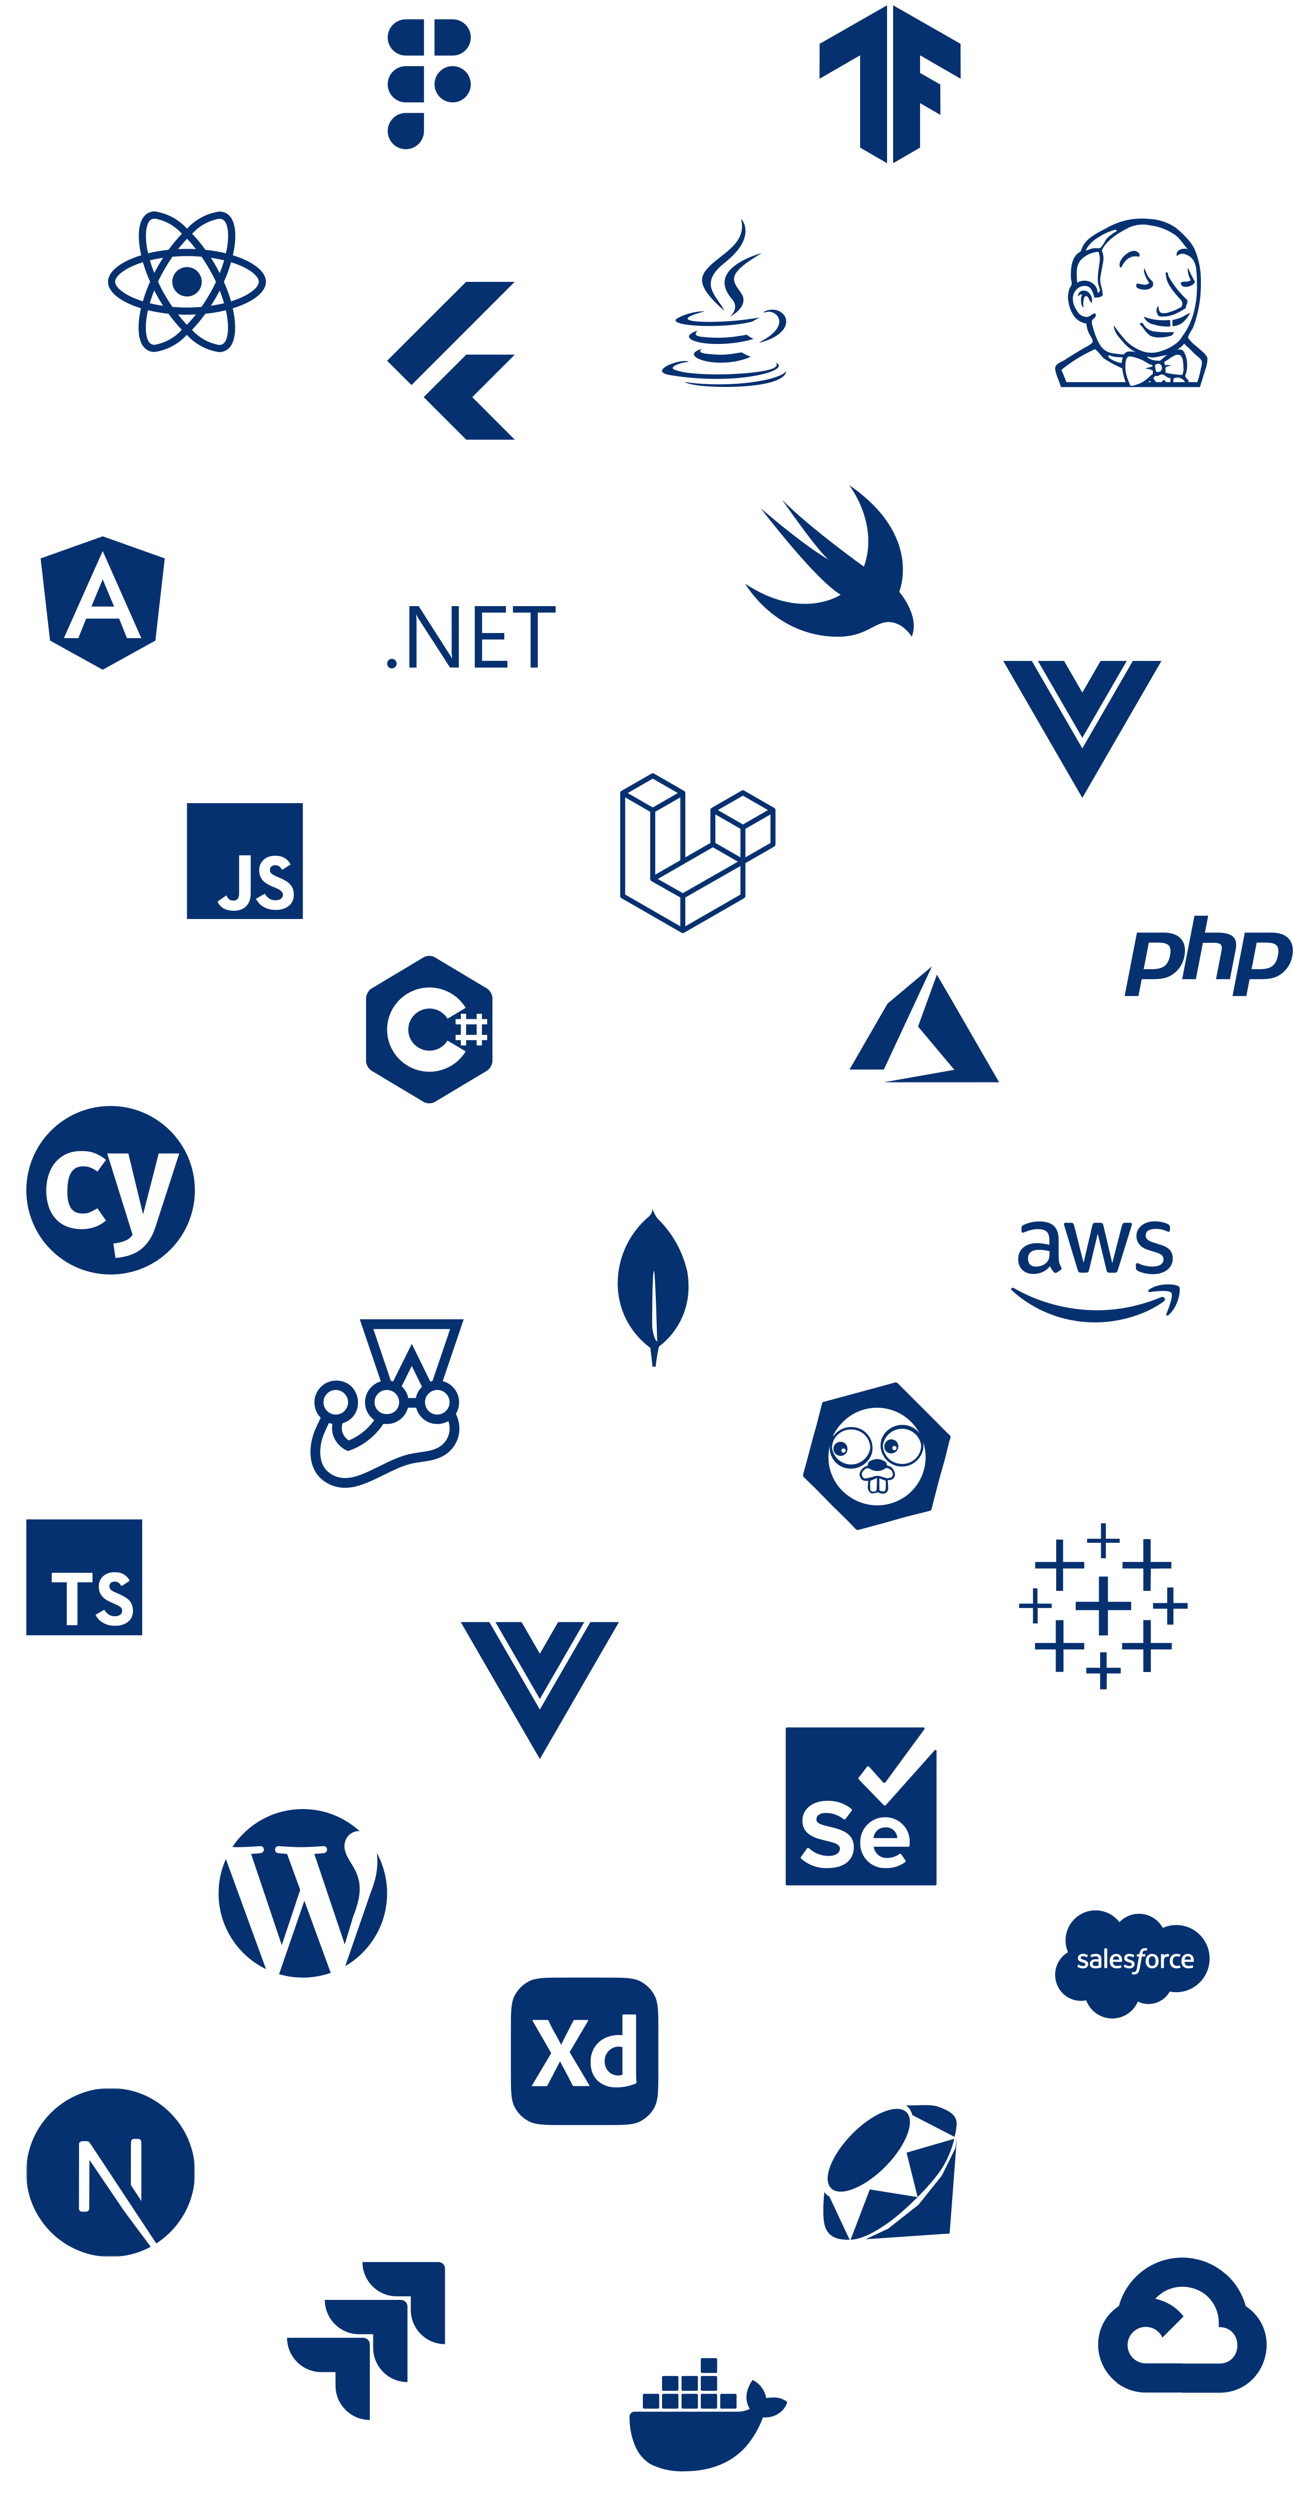 <svg xmlns="http://www.w3.org/2000/svg" width="491" height="949" viewBox="0 0 491 949" fill="none"><path d="M74.374 119.422C73.274 119.472 72.15 119.508 71.012 119.508C69.862 119.508 68.726 119.484 67.612 119.422C68.726 120.862 69.826 122.136 70.99 123.35L70.974 123.334C72.132 122.134 73.244 120.858 74.292 119.53L74.374 119.422ZM85.77 117.822C83.604 118.372 80.962 118.84 78.266 119.128L78.004 119.15C76.354 121.416 74.686 123.41 72.896 125.286L72.918 125.262C75.54 128.188 79.078 130.244 83.08 130.982L83.19 130.998C83.198 130.998 83.206 130.998 83.214 130.998C83.71 130.998 84.178 130.876 84.588 130.66L84.572 130.668C86.236 129.718 86.958 126.084 86.396 121.414C86.262 120.264 86.042 119.054 85.772 117.82L85.77 117.822ZM56.204 117.796C55.968 118.744 55.746 119.952 55.588 121.18L55.57 121.352C54.996 126.02 55.704 129.65 57.354 130.62C57.722 130.824 58.162 130.944 58.63 130.944C58.676 130.944 58.722 130.942 58.768 130.94H58.762C62.868 130.19 66.404 128.148 69.02 125.258L69.034 125.242C67.276 123.396 65.62 121.406 64.102 119.312L63.986 119.144C61.034 118.836 58.388 118.36 55.81 117.71L56.204 117.794V117.796ZM83.432 110.332C82.932 111.312 82.408 112.288 81.832 113.268C81.257 114.243 80.67 115.195 80.07 116.124C81.806 115.87 83.482 115.55 85.084 115.16C84.634 113.586 84.07 111.956 83.434 110.328L83.432 110.332ZM58.576 110.282C57.914 111.924 57.352 113.562 56.886 115.15C58.486 115.542 60.176 115.874 61.924 116.124C61.324 115.186 60.724 114.22 60.162 113.23C59.6 112.256 59.074 111.26 58.572 110.28L58.576 110.282ZM87.762 99.584C86.89 102.54 85.954 105.012 84.864 107.396L85.014 107.032C85.946 109.042 86.868 111.5 87.624 114.03L87.728 114.44C89.14 114.006 90.276 113.58 91.382 113.102L91.152 113.19C95.48 111.348 98.28 108.926 98.28 107.006C98.28 105.086 95.48 102.652 91.152 100.818C90.102 100.368 88.95 99.962 87.762 99.584ZM54.284 99.574C53.074 99.948 51.924 100.366 50.848 100.818C46.52 102.668 43.72 105.086 43.72 107.006C43.732 108.926 46.532 111.354 50.86 113.192C51.91 113.642 53.06 114.046 54.246 114.424C55.126 111.458 56.062 108.988 57.148 106.6L56.996 106.976C56.068 104.968 55.144 102.51 54.39 99.98L54.284 99.568V99.574ZM61.94 97.888C60.202 98.146 58.528 98.462 56.926 98.856C57.376 100.436 57.938 102.06 58.576 103.688C59.076 102.714 59.6 101.732 60.176 100.754C60.738 99.774 61.338 98.82 61.938 97.89L61.94 97.888ZM80.084 97.888C80.684 98.83 81.284 99.794 81.844 100.788C82.406 101.762 82.932 102.742 83.432 103.722C84.094 102.082 84.656 100.448 85.122 98.856C83.522 98.482 81.836 98.148 80.086 97.892L80.084 97.888ZM71 97.252C69.15 97.252 67.308 97.336 65.496 97.484C64.481 98.939 63.496 100.488 62.54 102.132C61.611 103.732 60.763 105.353 59.996 106.996C60.766 108.634 61.61 110.27 62.528 111.87C63.478 113.52 64.46 115.09 65.478 116.544C67.298 116.702 69.142 116.788 71.002 116.788C72.852 116.788 74.694 116.7 76.506 116.556C77.52 115.102 78.51 113.546 79.462 111.908C80.391 110.308 81.239 108.687 82.006 107.044C81.248 105.402 80.392 103.762 79.474 102.16C78.524 100.51 77.542 98.946 76.524 97.492C74.704 97.332 72.86 97.248 71 97.248V97.252ZM71.038 90.69C69.878 91.89 68.766 93.164 67.72 94.492L67.64 94.598C68.74 94.548 69.864 94.514 71.002 94.514C72.152 94.514 73.288 94.538 74.402 94.598C73.29 93.158 72.19 91.884 71.024 90.67L71.04 90.686L71.038 90.69ZM83.24 83.066C79.134 83.818 75.6 85.86 72.982 88.748L72.968 88.764C74.726 90.612 76.382 92.602 77.9 94.7L78.016 94.868C80.966 95.174 83.612 95.646 86.188 96.296L85.796 96.212C86.076 94.988 86.284 93.802 86.43 92.664C87.004 87.996 86.296 84.366 84.646 83.4C84.234 83.206 83.752 83.086 83.244 83.07H83.238L83.24 83.066ZM58.82 83.016V83.032C58.794 83.032 58.764 83.03 58.732 83.03C58.254 83.03 57.804 83.148 57.408 83.356L57.424 83.348C55.76 84.302 55.038 87.934 55.6 92.606C55.734 93.756 55.954 94.968 56.224 96.204C58.394 95.648 61.036 95.178 63.732 94.892L63.988 94.87C65.64 92.602 67.308 90.608 69.098 88.73L69.074 88.754C66.452 85.834 62.92 83.778 58.926 83.036L58.814 83.018L58.82 83.016ZM58.808 80.292C63.692 81.034 67.92 83.406 71.008 86.828L71.024 86.846C74.134 83.426 78.362 81.07 83.126 80.356L83.238 80.342C83.264 80.342 83.296 80.342 83.328 80.342C84.31 80.342 85.232 80.6 86.03 81.052L86.002 81.038C89.438 83.02 90.208 89.196 88.434 96.946C96.042 99.296 100.99 103.052 100.99 107.01C100.99 110.984 96.016 114.75 88.386 117.082C90.146 124.862 89.36 131.048 85.916 133.028C85.16 133.462 84.252 133.716 83.286 133.716C83.242 133.716 83.198 133.716 83.156 133.714H83.162C78.278 132.972 74.05 130.598 70.962 127.174L70.946 127.156C67.836 130.578 63.608 132.934 58.844 133.648L58.732 133.662C58.702 133.662 58.664 133.662 58.628 133.662C57.652 133.662 56.734 133.406 55.94 132.96L55.968 132.974C52.534 130.994 51.762 124.818 53.536 117.066C45.956 114.736 41.008 110.972 41.008 107.008C41.008 103.034 45.982 99.268 53.612 96.93C51.852 89.158 52.638 82.966 56.082 80.984C56.846 80.546 57.762 80.288 58.738 80.288C58.764 80.288 58.79 80.288 58.816 80.288H58.812L58.808 80.292ZM65.426 107.01C65.426 110.096 67.928 112.598 71.014 112.598C74.1 112.598 76.602 110.096 76.602 107.01C76.602 103.924 74.1 101.422 71.014 101.422C69.47 101.422 68.074 102.048 67.062 103.058C66.05 104.07 65.426 105.466 65.426 107.01Z" fill="#063171"></path><g clip-path="url(#clip0_80_1459)"><path d="M155.448 230.178V253.512H158.178V236.636C158.198 235.574 158.158 234.5 158.042 233.438H158.146C158.344 233.948 158.594 234.438 158.886 234.896L170.886 253.5H174.23V230.178H171.512V246.584C171.48 247.73 171.544 248.876 171.678 250.012H171.616C171.47 249.73 171.148 249.21 170.668 248.45L158.99 230.18L155.448 230.178ZM180.282 230.178V253.512H192.688L192.698 250.95H183.072V242.856H191.5V240.398H183.072V232.648H192.114V230.18L180.282 230.178ZM194.782 230.178V232.646H201.49V253.51H204.22V232.646H211.002V230.178H194.782ZM148.74 250.178C148.282 250.188 147.844 250.386 147.522 250.73C147.188 251.064 147.002 251.532 147.002 252.012C146.992 252.492 147.19 252.95 147.522 253.294C147.854 253.638 148.324 253.836 148.804 253.826C149.294 253.826 149.752 253.638 150.086 253.294C150.43 252.96 150.628 252.492 150.628 252.012C150.628 251.532 150.43 251.064 150.086 250.73C149.752 250.376 149.294 250.178 148.804 250.178C148.784 250.178 148.76 250.178 148.74 250.178Z" fill="#063171"></path></g><path d="M267.24 109.046C266.649 107.739 266.384 106.215 266.835 104.83C267.287 103.414 268.298 102.278 269.309 101.22C272.125 98.404 275.595 96.334 278.349 93.472C279.874 91.9 281.134 90.017 281.569 87.855C281.927 86.268 281.756 84.634 281.43 83.062C282.892 84.727 283.375 87.108 282.954 89.255C282.503 91.667 281.165 93.798 279.593 95.634C278.333 97.112 276.886 98.419 275.377 99.633C273.619 101.049 271.892 102.574 270.788 104.565C269.854 106.183 269.636 108.175 270.274 109.933C271.316 112.951 273.743 115.192 275.066 118.039C273.603 116.748 272.172 115.41 270.834 113.994C269.434 112.5 268.111 110.913 267.24 109.046ZM275.175 106.681C274.91 109.155 276.201 111.489 277.742 113.325C278.489 114.149 279.127 115.161 279.158 116.312C279.189 117.852 278.318 119.284 277.197 120.295C277.462 120.264 277.649 120.03 277.866 119.906C279.547 118.833 281.164 117.479 281.989 115.628C282.534 114.367 282.409 112.874 281.694 111.706C280.853 110.337 279.749 109.124 279.096 107.63C278.737 106.79 278.613 105.81 278.909 104.923C279.298 103.725 280.138 102.745 281.025 101.889C283.467 99.571 286.424 97.921 289.255 96.117C285.677 97.143 282.145 98.559 279.127 100.785C277.213 102.216 275.439 104.207 275.175 106.681ZM292.181 118.382C293.877 118.475 295.541 119.72 295.853 121.431C296.148 122.909 295.433 124.372 294.514 125.492C293.005 127.296 290.967 128.588 288.914 129.693C288.711 129.817 288.54 129.972 288.384 130.144C291.092 129.459 293.799 128.433 295.993 126.674C297.206 125.663 298.279 124.325 298.513 122.722C298.731 121.338 298.156 119.906 297.128 118.988C295.883 117.852 294.126 117.432 292.476 117.65C291.527 117.774 290.485 117.977 289.831 118.77C290.61 118.615 291.371 118.304 292.181 118.382ZM258.403 122.831C260.44 123.375 262.541 123.531 264.626 123.671C266.493 123.796 268.36 123.827 270.243 123.811C275.097 123.734 279.982 123.407 284.743 122.349C285.194 122.24 285.693 122.162 286.097 121.882C286.891 121.369 287.762 120.964 288.618 120.56C284.743 121.182 280.854 121.711 276.933 121.96C272.965 122.209 268.967 122.365 264.984 122.1C263.848 121.992 262.681 121.929 261.623 121.493C261.374 121.384 261.031 121.167 261.156 120.84C261.39 120.42 261.856 120.218 262.261 120C263.973 119.191 265.839 118.739 267.66 118.21C264.532 118.163 261.42 118.957 258.558 120.186C257.92 120.498 257.204 120.746 256.691 121.276C256.488 121.493 256.488 121.867 256.722 122.053C257.189 122.473 257.811 122.66 258.403 122.831ZM283.608 127.11C280.885 127.592 278.146 128.044 275.392 128.184C272.374 128.386 269.356 128.215 266.368 127.903C265.793 127.826 265.217 127.732 264.704 127.468C264.439 127.312 264.175 127.064 264.191 126.736C264.221 126.223 264.657 125.866 264.968 125.492C264.004 125.834 263.039 126.192 262.23 126.83C261.887 127.095 261.545 127.515 261.638 127.981C261.779 128.526 262.308 128.853 262.775 129.101C263.926 129.693 265.217 129.957 266.478 130.191C269.667 130.704 272.919 130.72 276.124 130.502C279.516 130.237 282.892 129.677 286.175 128.713C285.242 128.293 284.354 127.81 283.608 127.11ZM266.509 132.494C265.637 132.743 264.75 133.038 264.035 133.613C263.676 133.894 263.397 134.376 263.568 134.828C263.786 135.403 264.331 135.746 264.843 136.041C266.182 136.772 267.691 137.114 269.169 137.379C272.514 137.908 275.953 137.83 279.282 137.239C281.258 136.866 283.234 136.337 285.07 135.512C283.872 135.014 282.705 134.454 281.585 133.801C279.64 134.143 277.68 134.501 275.688 134.625C273.059 134.828 270.398 134.61 267.769 134.283C267.146 134.143 266.368 134.081 265.948 133.536C265.731 133.085 266.229 132.758 266.509 132.494ZM287.793 142.498C289.971 142.047 292.165 141.533 294.157 140.522C294.779 140.164 295.541 139.775 295.744 139.028C295.853 138.313 295.106 137.939 294.577 137.643C294.903 138.017 295.121 138.562 294.794 138.997C294.25 139.729 293.317 140.008 292.492 140.289C289.909 141.02 287.233 141.316 284.572 141.611C277.524 142.249 270.429 142.405 263.381 141.813C261.016 141.564 258.604 141.3 256.348 140.46C255.991 140.304 255.446 140.148 255.446 139.666C255.586 139.247 255.991 139.013 256.348 138.81C257.967 137.986 259.771 137.534 261.576 137.426C261.048 137.114 260.425 137.083 259.818 137.099C258.309 137.146 256.831 137.534 255.4 138.017C254.171 138.468 252.91 138.966 251.93 139.869C251.541 140.211 251.183 140.864 251.587 141.331C252.21 142 253.175 142.171 254.03 142.373C258.822 143.198 263.676 143.664 268.531 143.836C274.973 144.023 281.461 143.743 287.793 142.498ZM294.172 143.338C291.247 144.272 288.213 144.785 285.194 145.205C279.983 145.859 274.723 146.061 269.48 145.906C266.291 145.781 263.101 145.563 259.958 145.034C260.689 145.532 261.592 145.687 262.432 145.921C265.964 146.668 269.589 146.808 273.184 146.917C278.457 147.01 283.732 146.808 288.929 145.983C291.387 145.548 293.861 145.019 296.07 143.867C297.222 143.26 298.389 142.326 298.59 140.973C297.424 142.218 295.744 142.794 294.172 143.338Z" fill="#063171"></path><path fill-rule="evenodd" clip-rule="evenodd" d="M104.722 345.551C100.883 345.551 98.401 343.72 97.191 341.327L100.557 339.377C101.444 340.825 102.594 341.888 104.634 341.888C106.345 341.888 107.439 341.031 107.439 339.85C107.439 338.072 105.067 337.378 103.393 336.66C100.41 335.391 98.43 333.796 98.43 330.428C98.43 327.328 100.792 324.965 104.486 324.965C107.113 324.965 109.005 325.88 110.362 328.272L107.144 330.34C106.435 329.07 105.668 328.568 104.486 328.568C103.274 328.568 102.506 329.337 102.506 330.34C102.506 331.581 103.274 332.082 105.047 332.85C108.763 334.443 111.575 335.694 111.575 339.791C111.575 343.513 108.651 345.551 104.722 345.551ZM95.2 339.318C95.2 343.601 92.562 345.865 88.899 345.865C85.59 345.865 83.608 344.6 82.634 342.4H82.601H82.585H82.576L85.94 340.049C86.589 341.199 87.174 342.015 88.591 342.015C89.951 342.015 90.8 341.327 90.8 339.261V324.8H95.2V339.318ZM71 349H115V305H71V349Z" fill="#063171"></path><path d="M247.642 503.37C247.642 503.37 247.642 482.648 248.33 482.65C248.862 482.65 249.554 509.38 249.554 509.38C248.602 509.268 247.642 504.982 247.642 503.37ZM260.978 482.89C259.14 474.858 255.114 467.952 249.562 462.622L249.548 462.61C248.872 461.578 248.254 460.394 247.758 459.146L247.71 459.01C247.712 459.05 247.712 459.098 247.712 459.146C247.712 460.276 247.206 461.286 246.408 461.964L246.402 461.968C239.254 468.036 234.706 476.978 234.556 486.984V487.01C234.554 487.134 234.554 487.28 234.554 487.426C234.554 497.34 239.324 506.14 246.694 511.656L246.772 511.712L246.946 511.838C247.267 514.216 247.542 516.6 247.77 518.99H248.972C249.304 516.008 249.752 513.398 250.338 510.838L250.246 511.316C251.038 510.766 251.73 510.196 252.376 509.578L252.37 509.584C257.972 504.39 261.468 496.99 261.468 488.776C261.468 488.654 261.468 488.534 261.466 488.412V488.43C261.46 486.468 261.282 484.55 260.944 482.688L260.974 482.886L260.978 482.89Z" fill="#063171"></path><path d="M411 263.004L404.064 250.99H394.135L411 280.201L427.865 250.99H417.936L411 263.004Z" fill="#063171"></path><path d="M430.175 250.99L411 284.201L391.825 250.99H380.967L411 303.01L441.032 250.99H430.175Z" fill="#063171"></path><path d="M438.486 746.11C438.7 745.786 438.809 745.327 438.809 744.744C438.809 744.163 438.7 743.705 438.487 743.384C438.275 743.066 437.955 742.912 437.509 742.912C437.061 742.912 436.743 743.066 436.535 743.384C436.324 743.705 436.217 744.163 436.217 744.744C436.217 745.327 436.324 745.787 436.535 746.11C436.743 746.432 437.061 746.587 437.509 746.587C437.955 746.587 438.275 746.431 438.486 746.11Z" fill="#063171"></path><path d="M450.095 743.384C449.957 743.594 449.867 743.863 449.82 744.186H452.245C452.221 743.875 452.16 743.594 452.019 743.384C451.808 743.067 451.513 742.891 451.067 742.891C450.62 742.891 450.303 743.066 450.095 743.384Z" fill="#063171"></path><path d="M422.862 743.384C422.724 743.594 422.635 743.863 422.587 744.186H425.012C424.988 743.875 424.927 743.594 424.787 743.384C424.575 743.067 424.28 742.891 423.834 742.891C423.387 742.891 423.07 743.066 422.862 743.384Z" fill="#063171"></path><path d="M415.04 746.212C415.085 746.28 415.104 746.307 415.237 746.413C415.237 746.413 415.542 746.654 416.234 746.612C416.72 746.583 417.151 746.49 417.151 746.49V744.944C417.151 744.944 416.716 744.872 416.229 744.865C415.535 744.856 415.243 745.111 415.243 745.111C415.038 745.256 414.939 745.471 414.939 745.77C414.939 745.959 414.973 746.107 415.04 746.212Z" fill="#063171"></path><path fill-rule="evenodd" clip-rule="evenodd" d="M432.52 726.753C429.606 726.753 426.972 727.975 425.08 729.947C422.998 727.225 419.715 725.468 416.02 725.468C409.727 725.468 404.625 730.563 404.625 736.847C404.625 738.456 404.961 739.986 405.563 741.373C402.636 743.083 400.667 746.281 400.667 749.943C400.667 755.408 405.051 759.837 410.459 759.836C411.149 759.836 411.822 759.765 412.471 759.627C413.957 763.658 417.828 766.531 422.37 766.531C426.731 766.531 430.474 763.883 432.08 760.104C433.302 760.7 434.674 761.035 436.125 761.035C439.591 761.035 442.61 759.125 444.194 756.299C445.015 756.465 445.849 756.548 446.686 756.547C453.671 756.547 459.333 750.835 459.333 743.789C459.333 736.743 453.671 731.031 446.686 731.031C444.865 731.031 443.134 731.419 441.57 732.118C439.771 728.912 436.392 726.753 432.52 726.753ZM435.295 739.841C435.424 739.865 435.523 739.887 435.631 739.921C435.655 739.93 435.721 739.963 435.694 740.04L435.434 740.753C435.412 740.807 435.397 740.839 435.286 740.806C435.258 740.797 435.218 740.786 435.112 740.763C435.036 740.747 434.935 740.736 434.833 740.736C434.699 740.736 434.576 740.752 434.468 740.788C434.363 740.822 434.266 740.881 434.183 740.965C434.098 741.05 433.998 741.175 433.945 741.328C433.839 741.635 433.787 741.958 433.771 742.062L433.765 742.095H434.852C434.943 742.095 434.972 742.136 434.963 742.204L434.837 742.911C434.817 743.014 434.723 743.011 434.723 743.011H433.603L432.837 747.345C432.756 747.793 432.655 748.178 432.537 748.487C432.419 748.8 432.294 749.029 432.096 749.248C431.912 749.451 431.705 749.6 431.468 749.686C431.231 749.771 430.945 749.816 430.633 749.816C430.483 749.816 430.324 749.813 430.135 749.769C429.998 749.736 429.924 749.713 429.824 749.678C429.781 749.662 429.748 749.609 429.771 749.542C429.795 749.474 429.996 748.923 430.024 748.851C430.059 748.763 430.146 748.796 430.146 748.796C430.207 748.822 430.25 748.84 430.33 748.856C430.411 748.872 430.521 748.886 430.603 748.886C430.751 748.886 430.886 748.867 431.003 748.828C431.145 748.78 431.227 748.699 431.314 748.588C431.404 748.473 431.477 748.315 431.551 748.104C431.627 747.89 431.696 747.609 431.755 747.266L432.517 743.011H431.766C431.676 743.011 431.647 742.968 431.656 742.901L431.782 742.193C431.802 742.091 431.896 742.095 431.896 742.095H432.668L432.71 741.865C432.825 741.182 433.055 740.663 433.393 740.322C433.733 739.979 434.218 739.805 434.833 739.805C435.01 739.805 435.165 739.817 435.295 739.841ZM420.342 747.378C420.399 747.378 420.44 747.332 420.44 747.275V740.018C420.44 739.961 420.399 739.915 420.342 739.915H419.441C419.384 739.915 419.344 739.961 419.344 740.018V747.275C419.344 747.332 419.384 747.378 419.441 747.378H420.342ZM409.181 746.887C409.163 746.87 409.134 746.842 409.164 746.763L409.402 746.104C409.439 745.991 409.526 746.028 409.56 746.05C409.587 746.067 409.612 746.083 409.638 746.1C409.673 746.122 409.71 746.146 409.759 746.174C410.458 746.616 411.106 746.621 411.309 746.621C411.832 746.621 412.156 746.343 412.156 745.971V745.951C412.156 745.543 411.658 745.39 411.08 745.212L410.95 745.172C410.156 744.945 409.307 744.619 409.307 743.614V743.594C409.307 742.64 410.076 741.975 411.178 741.975L411.298 741.974C411.945 741.974 412.57 742.162 413.022 742.437C413.063 742.462 413.103 742.509 413.081 742.573C413.06 742.631 412.859 743.171 412.836 743.231C412.793 743.344 412.677 743.269 412.677 743.269C412.281 743.05 411.666 742.877 411.147 742.877C410.681 742.877 410.38 743.125 410.38 743.461V743.482C410.38 743.875 410.895 744.041 411.491 744.235L411.595 744.269C412.386 744.519 413.229 744.865 413.229 745.818V745.838C413.229 746.868 412.482 747.508 411.279 747.508C410.688 747.508 410.123 747.416 409.525 747.098L409.454 747.059C409.365 747.009 409.277 746.959 409.189 746.896L409.181 746.887ZM426.798 746.887C426.781 746.87 426.751 746.842 426.782 746.763L427.019 746.104C427.054 745.996 427.156 746.036 427.178 746.05L427.218 746.076C427.265 746.107 427.31 746.136 427.376 746.174C428.075 746.616 428.723 746.621 428.926 746.621C429.449 746.621 429.774 746.343 429.774 745.971V745.951C429.774 745.543 429.276 745.39 428.698 745.213L428.568 745.172C427.773 744.945 426.925 744.619 426.925 743.614V743.594C426.925 742.64 427.693 741.975 428.795 741.975L428.915 741.974C429.562 741.974 430.187 742.162 430.639 742.437C430.68 742.462 430.721 742.509 430.698 742.573C430.677 742.631 430.476 743.171 430.453 743.231C430.41 743.344 430.294 743.269 430.294 743.269C429.898 743.05 429.283 742.877 428.765 742.877C428.298 742.877 427.998 743.125 427.998 743.461V743.482C427.998 743.874 428.512 744.041 429.107 744.235L429.212 744.269C430.003 744.519 430.847 744.865 430.847 745.818V745.838C430.847 746.868 430.099 747.508 428.896 747.508C428.305 747.508 427.74 747.416 427.142 747.098L427.071 747.058C426.983 747.009 426.894 746.959 426.807 746.896L426.802 746.89L426.798 746.887ZM439.356 742.792C439.561 743.037 439.715 743.331 439.813 743.665C439.912 743.996 439.961 744.36 439.961 744.744C439.961 745.129 439.912 745.492 439.813 745.824C439.715 746.157 439.561 746.452 439.356 746.697C439.151 746.942 438.891 747.139 438.585 747.278C438.277 747.418 437.915 747.489 437.509 747.489C437.101 747.489 436.739 747.418 436.431 747.278C436.125 747.139 435.865 746.942 435.66 746.697C435.454 746.451 435.301 746.157 435.202 745.824C435.104 745.493 435.055 745.13 435.055 744.744C435.055 744.359 435.104 743.996 435.202 743.665C435.301 743.332 435.455 743.038 435.659 742.792C435.865 742.547 436.124 742.349 436.431 742.205C436.738 742.063 437.101 741.99 437.509 741.99C437.915 741.99 438.278 742.063 438.585 742.205C438.892 742.349 439.151 742.547 439.356 742.792ZM447.934 746.371C447.934 746.371 448.029 746.334 448.062 746.432L448.309 747.113C448.341 747.197 448.268 747.232 448.268 747.232C447.889 747.382 447.36 747.486 446.846 747.486C445.975 747.486 445.307 747.235 444.862 746.74C444.419 746.247 444.194 745.573 444.194 744.74C444.194 744.355 444.249 743.991 444.358 743.659C444.467 743.326 444.631 743.032 444.846 742.786C445.062 742.54 445.334 742.343 445.655 742.2C445.977 742.057 446.353 741.985 446.775 741.985C447.058 741.985 447.312 742.002 447.529 742.036C447.761 742.071 448.069 742.153 448.199 742.204C448.223 742.214 448.288 742.246 448.261 742.322C448.198 742.502 448.148 742.64 448.096 742.784L448.014 743.009C447.977 743.113 447.898 743.079 447.898 743.079C447.567 742.974 447.251 742.927 446.836 742.927C446.339 742.927 445.966 743.093 445.721 743.417C445.475 743.743 445.338 744.171 445.336 744.74C445.334 745.365 445.49 745.827 445.767 746.113C446.044 746.399 446.43 746.544 446.917 746.544C447.114 746.544 447.299 746.53 447.467 746.504C447.633 746.479 447.788 746.427 447.934 746.371ZM452.766 742.68C452.905 742.828 453.117 743.153 453.202 743.475C453.406 744.192 453.32 744.817 453.305 744.925L453.303 744.94C453.294 745.027 453.204 745.029 453.204 745.029L449.804 745.025C449.826 745.542 449.949 745.908 450.2 746.157C450.445 746.4 450.836 746.556 451.363 746.556C452.099 746.558 452.452 746.423 452.693 746.331L452.759 746.306C452.759 746.306 452.854 746.271 452.887 746.364L453.109 746.987C453.154 747.092 453.118 747.129 453.081 747.15C452.868 747.268 452.35 747.487 451.368 747.49C450.891 747.491 450.476 747.422 450.134 747.29C449.79 747.157 449.502 746.967 449.279 746.724C449.055 746.482 448.89 746.191 448.786 745.859C448.683 745.531 448.631 745.166 448.631 744.774C448.631 744.389 448.682 744.023 448.781 743.688C448.88 743.352 449.035 743.055 449.242 742.806C449.448 742.556 449.711 742.355 450.025 742.208C450.337 742.061 450.722 741.99 451.147 741.99C451.511 741.99 451.844 742.069 452.121 742.187C452.334 742.279 452.547 742.444 452.766 742.68ZM425.534 742.68C425.672 742.828 425.883 743.153 425.968 743.475C426.172 744.189 426.087 744.812 426.072 744.924L426.07 744.94C426.061 745.027 425.971 745.029 425.971 745.029L422.571 745.025C422.593 745.542 422.716 745.908 422.967 746.157C423.212 746.4 423.603 746.556 424.13 746.556C424.867 746.558 425.219 746.423 425.46 746.331L425.526 746.306C425.526 746.306 425.621 746.271 425.655 746.364L425.876 746.987C425.921 747.092 425.886 747.129 425.848 747.15C425.635 747.268 425.118 747.487 424.136 747.49C423.658 747.491 423.243 747.422 422.901 747.29C422.557 747.157 422.269 746.967 422.046 746.724C421.822 746.482 421.657 746.191 421.553 745.859C421.45 745.531 421.399 745.166 421.399 744.774C421.399 744.389 421.45 744.023 421.548 743.688C421.647 743.352 421.802 743.055 422.009 742.806C422.215 742.556 422.478 742.355 422.792 742.208C423.104 742.061 423.49 741.99 423.914 741.99C424.278 741.99 424.611 742.069 424.889 742.187C425.101 742.279 425.315 742.444 425.534 742.68ZM416.059 744.008C416.273 744.008 416.452 744.014 416.59 744.024C416.59 744.024 416.858 744.048 417.151 744.09V743.946C417.151 743.493 417.056 743.278 416.871 743.136C416.68 742.99 416.398 742.916 416.03 742.916C416.03 742.916 415.203 742.905 414.548 743.261C414.518 743.279 414.492 743.289 414.492 743.289C414.492 743.289 414.411 743.317 414.381 743.234L414.14 742.587C414.103 742.493 414.17 742.452 414.17 742.452C414.476 742.213 415.219 742.069 415.219 742.069C415.465 742.02 415.875 741.984 416.13 741.984C416.809 741.984 417.335 742.143 417.692 742.455C418.051 742.768 418.233 743.274 418.233 743.956L418.234 747.066C418.234 747.066 418.241 747.156 418.157 747.177C418.078 747.198 417.998 747.219 417.918 747.238C417.805 747.264 417.395 747.346 417.062 747.403C416.725 747.461 416.377 747.489 416.029 747.489C415.698 747.489 415.395 747.459 415.129 747.397C414.858 747.336 414.625 747.235 414.436 747.097C414.246 746.96 414.096 746.781 413.992 746.566C413.889 746.352 413.837 746.09 413.837 745.789C413.837 745.494 413.898 745.229 414.018 745.005C414.137 744.783 414.306 744.591 414.511 744.445C414.717 744.298 414.956 744.187 415.222 744.116C415.486 744.044 415.767 744.008 416.059 744.008ZM443.965 742.149C443.988 742.158 444.042 742.195 444.016 742.272C443.984 742.364 443.819 742.83 443.76 742.985C443.739 743.044 443.702 743.085 443.637 743.077C443.637 743.077 443.441 743.031 443.263 743.031C443.139 743.031 442.965 743.047 442.807 743.096C442.652 743.143 442.511 743.228 442.386 743.348C442.263 743.469 442.162 743.638 442.089 743.849C442.014 744.062 441.976 744.401 441.976 744.741V747.275C441.976 747.302 441.965 747.329 441.946 747.348C441.927 747.367 441.901 747.379 441.873 747.379H440.98C440.923 747.379 440.876 747.332 440.876 747.275V742.203C440.876 742.145 440.917 742.099 440.974 742.099H441.846C441.903 742.099 441.943 742.145 441.943 742.203V742.617C442.074 742.442 442.308 742.288 442.518 742.193C442.731 742.098 442.968 742.026 443.395 742.052C443.618 742.066 443.907 742.127 443.965 742.149Z" fill="#063171"></path><g clip-path="url(#clip1_80_1459)"><path d="M418.072 578.47V584.344H412.824V585.886H418.072V591.76H419.938V585.886H425.186V584.344H419.938V578.47H418.072ZM434.158 584.502V593.158H426.272V595.624H434.158V604.126H436.94L436.958 599.908L437.022 595.71L440.928 595.646L444.814 595.624V593.158H436.94V584.502H434.158ZM401.072 584.656V593.168H393.104V595.624H401.072V604.136H403.698V595.624H411.728V593.158H403.698V584.656H401.072ZM417.302 598.71V608.292H408.492V611.46H417.302V621.054H420.72V611.46H429.542V608.292H420.72V598.71H417.302ZM443.23 602.842V608.76H437.854V610.928H443.23V616.958H445.596V610.928H451.002V608.76H445.596V602.842H443.23ZM392.262 603.186V608.988H387V610.644H392.262V616.5H394.044V610.644H399.378V608.988H393.96V603.186H392.262ZM434.158 615.24V623.918H426.104V626.388H434.158V634.958H437.012V626.388H444.97V623.918H437.012V615.24H434.158ZM400.918 615.262V623.918H393.032V626.388H400.918V634.898H403.854V626.388H411.728V623.918H403.854V615.252H402.388L400.918 615.262ZM417.76 627.47V633.344H412.51V635.498H417.76V641.53H420.24L420.272 638.552L420.312 635.498H425.574V633.344H420.24V627.47H417.76Z" fill="#063171"></path></g><path d="M166.524 859.008H137.638C137.638 866.206 143.474 872.042 150.672 872.042H155.992V877.184C155.998 884.366 161.812 890.188 168.988 890.208H168.99V861.522C168.99 861.518 168.99 861.516 168.99 861.512C168.99 860.142 167.89 859.03 166.526 859.01H166.524V859.008ZM152.232 873.396H123.346C123.348 880.594 129.182 886.428 136.38 886.428H141.7V891.572C141.706 898.768 147.538 904.598 154.734 904.604V875.9C154.734 874.518 153.614 873.398 152.232 873.398V873.396ZM137.928 887.782H109.008C109.012 894.982 114.85 900.816 122.05 900.816C122.062 900.816 122.074 900.816 122.086 900.816H127.408V905.956C127.408 913.152 133.24 918.986 140.436 918.99V890.294C140.436 888.906 139.312 887.782 137.924 887.782H137.928Z" fill="#063171"></path><path d="M177.06 134.672L160.888 150.812L177.058 166.982H195.486L179.34 150.816L195.486 134.67H177.062L177.06 134.672ZM177.026 107L147 136.992L156.248 146.24L195.446 107.034H177.058L177.026 107Z" fill="#063171"></path><path fill-rule="evenodd" clip-rule="evenodd" d="M322.43 184.2C350.562 203.479 341.464 224.736 341.464 224.736C341.464 224.736 349.464 233.839 346.229 241.8C346.229 241.8 342.93 236.225 337.397 236.225C332.062 236.225 328.93 241.8 318.197 241.8C294.299 241.8 283 221.68 283 221.68C304.53 235.954 319.23 225.846 319.23 225.846C309.531 220.171 288.898 193.031 288.898 193.031C306.866 208.447 314.632 212.513 314.632 212.513C309.998 208.65 296.997 189.775 296.997 189.775C307.397 200.39 328.062 215.199 328.062 215.199C333.931 198.809 322.43 184.2 322.43 184.2Z" fill="#063171"></path><path fill-rule="evenodd" clip-rule="evenodd" d="M194 771.267C194 764.173 194 760.626 195.381 757.916C196.595 755.533 198.533 753.595 200.916 752.381C203.626 751 207.173 751 214.267 751H229.733C236.827 751 240.374 751 243.084 752.381C245.467 753.595 247.405 755.533 248.619 757.916C250 760.626 250 764.173 250 771.267V786.733C250 793.827 250 797.374 248.619 800.084C247.405 802.467 245.467 804.405 243.084 805.619C240.374 807 236.827 807 229.733 807H214.267C207.173 807 203.626 807 200.916 805.619C198.533 804.405 196.595 802.467 195.381 800.084C194 797.374 194 793.827 194 786.733V771.267ZM223.293 767.467L216.306 779.296L223.781 791.857C223.937 792.142 223.781 792.205 223.556 792.205H218.222C217.846 792.205 217.583 792.191 217.433 791.934C216.931 790.932 216.43 789.937 215.93 788.948C215.429 787.959 214.896 786.951 214.333 785.923C213.77 784.896 213.213 783.856 212.662 782.802C212.289 783.567 211.885 784.331 211.481 785.095L211.481 785.095L211.481 785.096C211.342 785.359 211.203 785.622 211.065 785.885C210.526 786.912 209.994 787.933 209.468 788.948C208.943 789.963 208.404 790.971 207.853 791.972C207.753 792.204 207.577 792.227 207.327 792.227H202.181C201.978 792.227 201.954 792.075 202.068 791.895L209.318 779.681L202.256 767.429C202.127 767.254 202.238 767.068 202.443 767.082H207.74C207.97 767.069 208.172 767.156 208.304 767.352C208.755 768.379 209.256 769.407 209.806 770.434C210.357 771.462 210.914 772.477 211.478 773.478C212.042 774.48 212.599 775.494 213.075 776.522C213.575 775.469 214.083 774.442 214.596 773.44C215.109 772.438 215.635 771.43 216.174 770.415C216.712 769.401 217.232 768.392 217.733 767.39C217.8 767.171 217.959 767.059 218.184 767.082H223.105C223.293 767.082 223.371 767.339 223.293 767.467ZM225.547 788.37C227.291 791.393 230.761 792.757 234.074 792.705C236.606 792.693 239.136 792.203 241.475 791.202C241.617 791.135 241.71 790.977 241.7 790.817C241.684 790.556 241.666 790.295 241.647 790.034C241.598 789.358 241.55 788.682 241.55 788.004V765.233C241.568 765.1 241.454 764.983 241.325 765.002H236.591C236.441 765.002 236.366 765.092 236.366 765.272V772.862C232.165 772.476 227.742 773.947 225.547 777.871C224.696 779.409 224.255 781.15 224.269 782.918C224.269 785.102 224.695 786.919 225.547 788.37ZM236.366 777.409V787.927C232.747 789.013 229.522 786.428 229.604 782.687C229.603 779.069 232.935 776.455 236.366 777.409Z" fill="#063171"></path><path fill-rule="evenodd" clip-rule="evenodd" d="M154.112 25.111C150.307 25.111 147.223 28.195 147.223 32C147.223 35.804 150.307 38.889 154.112 38.889H161.001V32.139C161 32.092 161 32.046 161 32C161 31.953 161 31.907 161.001 31.861V25.111H154.112ZM161.001 21.111H154.112C150.307 21.111 147.223 18.027 147.223 14.222C147.223 10.418 150.307 7.333 154.112 7.333H161.001V21.111ZM165.001 7.333V21.111L171.888 21.111C175.693 21.111 178.778 18.027 178.778 14.222C178.778 10.418 175.694 7.333 171.889 7.333H165.001ZM171.888 25.111C168.121 25.111 165.06 28.136 165.001 31.889V32.11C165.06 35.864 168.121 38.889 171.889 38.889C175.694 38.889 178.778 35.804 178.778 32C178.778 28.195 175.693 25.111 171.888 25.111ZM154.112 42.889C150.307 42.889 147.223 45.974 147.223 49.778C147.223 53.583 150.307 56.667 154.112 56.667C157.916 56.667 161.001 53.583 161.001 49.778L161.001 42.889H154.112Z" fill="#063171"></path><path d="M364.798 29.918L364.764 16.646L339.152 2.008V61.99L349.386 56.046V39.17L357.114 43.638L357.068 32.096L349.386 27.708V21.008L364.802 29.916L364.798 29.918ZM311.238 16.644L336.85 2.008V61.99L326.616 56.046V21.008L311.2 29.916L311.238 16.644Z" fill="#063171"></path><path d="M336.212 693.962C336.172 693.96 336.126 693.96 336.08 693.96C333.828 693.96 331.97 695.656 331.716 697.84L331.714 697.86C331.714 697.864 331.714 697.87 331.714 697.876C331.714 697.958 331.782 698.026 331.864 698.026H340.592C340.674 698.026 340.742 697.958 340.742 697.876C340.742 697.87 340.742 697.866 340.742 697.86C340.564 695.664 338.738 693.95 336.512 693.95C336.408 693.95 336.304 693.954 336.2 693.962H336.212ZM345.42 700.83C345.42 701.096 345.206 701.31 344.94 701.31H331.938C331.856 701.31 331.788 701.378 331.788 701.46C331.788 701.466 331.788 701.47 331.788 701.476C332.21 703.824 334.238 705.584 336.678 705.584C336.81 705.584 336.94 705.578 337.07 705.568L337.052 705.57C338.744 705.524 340.298 704.968 341.576 704.054L341.552 704.07C341.632 704.006 341.736 703.968 341.848 703.968C342.01 703.968 342.154 704.05 342.242 704.172L343.832 706.498C343.884 706.574 343.914 706.67 343.914 706.77C343.914 706.926 343.842 707.066 343.728 707.156C341.812 708.564 339.406 709.41 336.802 709.41C336.696 709.41 336.59 709.408 336.484 709.406H336.5C336.346 709.416 336.164 709.42 335.982 709.42C330.838 709.42 326.67 705.25 326.67 700.108C326.67 699.976 326.672 699.846 326.678 699.716V699.734C326.676 699.652 326.674 699.558 326.674 699.462C326.674 694.294 330.864 690.104 336.032 690.104C336.092 690.104 336.15 690.104 336.21 690.106H336.202C336.214 690.106 336.23 690.106 336.244 690.106C341.33 690.106 345.454 694.23 345.454 699.316C345.454 699.638 345.438 699.954 345.406 700.268L345.41 700.228L345.42 700.83ZM314.334 709.408C314.144 709.418 313.922 709.422 313.698 709.422C310.048 709.422 306.72 708.052 304.198 705.796L304.212 705.808C304.13 705.712 304.08 705.586 304.08 705.448C304.08 705.31 304.13 705.184 304.214 705.088L306.418 701.998C306.52 701.856 306.684 701.764 306.87 701.764C307.014 701.764 307.144 701.818 307.242 701.908C309.17 703.702 311.766 704.802 314.616 704.802C314.628 704.802 314.64 704.802 314.652 704.802H314.65C317.544 704.802 318.954 703.468 318.954 702.058C318.954 697.68 304.708 700.678 304.708 691.366C304.708 687.242 308.276 683.868 314.096 683.868C314.244 683.862 314.418 683.86 314.592 683.86C317.928 683.86 320.992 685.034 323.388 686.992L323.364 686.972C323.454 687.07 323.51 687.202 323.51 687.346C323.51 687.49 323.454 687.622 323.364 687.722L321.1 690.722C320.998 690.854 320.838 690.94 320.66 690.94C320.524 690.94 320.402 690.892 320.304 690.812C318.488 689.354 316.156 688.472 313.618 688.472C313.59 688.472 313.564 688.472 313.536 688.472H313.54C311.276 688.472 310.016 689.476 310.016 690.962C310.016 694.89 324.232 692.266 324.232 701.458C324.246 705.986 321.022 709.406 314.334 709.406V709.408ZM354.926 664.676L336.392 685.476C336.288 685.584 336.142 685.652 335.98 685.652C335.818 685.652 335.672 685.584 335.568 685.476L326.106 675.728C326.03 675.632 325.984 675.51 325.984 675.376C325.984 675.242 326.03 675.12 326.106 675.022L329.18 671.004C329.284 670.864 329.45 670.774 329.638 670.774C329.826 670.774 329.99 670.864 330.094 671.002L330.096 671.004L335.36 676.868C335.464 676.986 335.618 677.06 335.788 677.06C335.958 677.06 336.11 676.986 336.214 676.868L351.06 656.638C351.102 656.574 351.128 656.496 351.128 656.412C351.128 656.196 350.958 656.02 350.746 656.008H298.798C298.558 656.008 298.364 656.202 298.364 656.442V715.554C298.364 715.794 298.558 715.988 298.798 715.988H355.196C355.436 715.988 355.63 715.794 355.63 715.554V665.004C355.634 664.984 355.636 664.962 355.636 664.94C355.636 664.716 355.454 664.536 355.232 664.536C355.11 664.536 355.002 664.59 354.928 664.674L354.926 664.676Z" fill="#063171"></path><g clip-path="url(#clip2_80_1459)"><path d="M458.528 136.125C458.507 137.568 458.235 138.939 457.749 140.208L457.776 140.125L455.653 147H402.904L402.029 144.493C401.501 143.352 401.051 142.016 400.741 140.627L400.717 140.493C400.685 140.352 400.667 140.187 400.667 140.019C400.667 139.427 400.901 138.888 401.283 138.491C401.787 138.048 402.363 137.672 402.989 137.384L403.032 137.365C403.587 137.104 404.04 136.856 404.477 136.587L404.413 136.624C405.66 135.79 407.324 134.748 409.408 133.499L412.157 131.875C413.173 131.432 414.043 130.843 414.784 130.123L414.781 130.125C415.114 129.626 414.864 128.751 414.032 127.501L413.533 126.627C412.997 125.533 412.64 124.259 412.536 122.912L412.533 122.877C410.477 122.579 408.741 121.419 407.675 119.779L407.659 119.752C406.757 118.357 406.101 116.717 405.792 114.955L405.781 114.875C405.632 114.259 405.547 113.552 405.547 112.827C405.547 111.533 405.816 110.307 406.304 109.192L406.28 109.251L406.531 108.877C406.723 108.592 406.875 108.259 406.963 107.899L406.968 107.877C406.968 107.84 406.971 107.795 406.971 107.749C406.971 107.261 406.899 106.787 406.768 106.341L406.776 106.376C406.709 106.045 406.667 105.659 406.651 105.264V105.251C406.484 100.001 407.731 96.751 410.392 95.501C410.928 93.595 411.976 91.979 413.379 90.76L413.389 90.749C414.808 89.592 416.408 88.552 418.112 87.693L418.261 87.624L420.136 86.624C421.379 85.888 422.824 85.213 424.333 84.677L424.509 84.624L425.133 84.373C427.667 83.499 430.584 82.995 433.621 82.995C434.549 82.995 435.469 83.043 436.373 83.133L436.259 83.123C440.104 83.269 443.632 84.509 446.573 86.541L446.509 86.499C447.92 87.643 449.187 88.829 450.363 90.099L450.384 90.123C451.611 91.339 452.651 92.736 453.464 94.272L453.509 94.365C455.099 97.907 456.021 102.043 456.021 106.395C456.021 106.603 456.019 106.813 456.016 107.021V106.989C456.021 107.283 456.027 107.629 456.027 107.976C456.027 112.52 455.384 116.915 454.184 121.075L454.267 120.741C453.84 122.323 453.371 123.653 452.816 124.939L452.891 124.741L452.267 125.741C451.433 127.075 451.078 127.949 451.203 128.365C452.024 129.531 452.995 130.523 454.104 131.339L454.139 131.363L456.013 132.987C457.601 134.325 458.436 135.37 458.52 136.12L458.528 136.125ZM423.405 87.253C420.933 87.965 418.773 88.992 416.824 90.304L416.907 90.251C414.912 91.395 413.325 93.059 412.307 95.059L412.277 95.125C412.944 94.973 413.509 94.803 414.056 94.595L413.965 94.624C414.501 94.411 415.12 94.275 415.768 94.251H415.779H416.403C416.571 94.291 416.765 94.315 416.965 94.315C417.165 94.315 417.357 94.291 417.544 94.248L417.528 94.251C417.944 94.167 418.569 93.418 419.403 92.003C419.715 91.405 420.048 90.896 420.419 90.416L420.4 90.44C420.771 90.045 421.179 89.696 421.624 89.395L421.651 89.379C422.117 89.059 422.525 88.731 422.907 88.373L422.901 88.379L423.275 88.253C423.774 88.086 424.024 87.836 424.024 87.504C423.777 87.253 423.571 87.17 423.405 87.253ZM410.28 98.867C409.483 99.941 408.979 101.277 408.907 102.725V102.741C408.885 103.157 408.872 103.643 408.872 104.133C408.872 105.184 408.931 106.221 409.043 107.243L409.032 107.117V107.368C409.805 106.867 410.749 106.568 411.763 106.568C412.011 106.568 412.256 106.587 412.496 106.621L412.469 106.619C413.677 106.771 414.733 107.317 415.531 108.12C416.301 108.864 416.781 109.909 416.781 111.064V111.123C417.281 111.123 417.572 110.828 417.656 110.245C417.584 109.64 417.453 109.091 417.264 108.568L417.28 108.621L417.029 107.872C416.92 107.301 416.859 106.645 416.859 105.976C416.859 105.632 416.875 105.291 416.907 104.952L416.904 104.995C416.941 103.883 417.053 102.827 417.237 101.795L417.219 101.931C417.427 100.556 417.572 99.493 417.656 98.741C417.656 98.699 417.656 98.645 417.656 98.595C417.656 97.528 417.472 96.504 417.136 95.552L417.155 95.616C414.427 95.779 412.011 96.995 410.285 98.861L410.28 98.869V98.867ZM414.904 123.877C415.331 125.539 415.8 126.933 416.357 128.28L416.277 128.064C416.8 129.424 417.429 130.6 418.187 131.68L418.152 131.627C419.037 132.787 420.285 133.629 421.723 133.992L421.768 134.003C423.213 134.301 424.936 134.525 426.688 134.624L426.781 134.629C427.165 133.971 427.856 133.531 428.653 133.504H428.656C428.848 133.485 429.069 133.475 429.296 133.475C430.003 133.475 430.688 133.576 431.333 133.765L431.283 133.752C429.288 132.728 427.621 131.339 426.307 129.659L426.283 129.627C425.493 128.797 424.755 127.899 424.083 126.949L424.032 126.875C423.429 125.952 423.024 124.845 422.909 123.653L422.907 123.624L423.28 123.997C424.731 126.096 426.208 127.931 427.808 129.653L427.779 129.621C429.539 131.312 431.664 132.635 434.021 133.461L434.141 133.499C435.075 133.795 436.149 133.968 437.264 133.968C438.52 133.968 439.723 133.749 440.843 133.352L440.768 133.376C442.965 132.709 444.877 131.728 446.568 130.464L446.52 130.499C447.568 129.749 448.413 128.787 449.005 127.667L449.027 127.621L449.651 126.747C451.411 124.179 452.749 121.165 453.485 117.923L453.517 117.749C454.179 115.096 454.557 112.048 454.557 108.912C454.557 108.283 454.541 107.659 454.512 107.037L454.515 107.125V105.875C454.431 104.204 454.348 102.996 454.264 102.251C454.149 101.139 453.84 100.123 453.368 99.203L453.389 99.251C452.752 98.048 451.699 97.136 450.427 96.699L450.389 96.688C449.995 96.485 449.525 96.368 449.029 96.368C448.195 96.368 447.437 96.707 446.888 97.253C446.827 97.072 446.789 96.864 446.789 96.648C446.789 95.909 447.205 95.269 447.813 94.944L447.824 94.939C448.381 94.613 449.053 94.424 449.768 94.424C450.213 94.424 450.643 94.499 451.04 94.635L451.013 94.627L450.264 93.752C449.263 92.419 448.472 91.419 447.891 90.752C447.051 89.8 446.059 89.008 444.947 88.405L444.891 88.379C442.629 87.003 439.968 86.029 437.123 85.64L437.016 85.627C436.117 85.408 435.085 85.283 434.024 85.283C432.123 85.283 430.315 85.685 428.683 86.411L428.768 86.379C423.184 89.129 419.725 92.045 418.392 95.128C418.8 95.995 419.037 97.013 419.037 98.085C419.037 98.277 419.029 98.467 419.016 98.653L419.019 98.629C418.935 99.379 418.727 100.588 418.395 102.253C418.062 103.919 417.854 105.171 417.771 106.008C417.819 107.117 417.997 108.165 418.293 109.163L418.269 109.069C418.533 109.936 418.712 110.939 418.768 111.973L418.771 112.005C418.355 112.756 417.271 113.089 415.52 113.005C415.341 111.928 414.992 110.96 414.499 110.085L414.523 110.128C414.131 109.301 413.344 108.72 412.411 108.629H412.4C412.219 108.6 412.011 108.584 411.797 108.584C410.691 108.584 409.688 109.032 408.963 109.755C408.053 110.605 407.467 111.795 407.4 113.117V113.128C407.397 113.189 407.397 113.261 407.397 113.333C407.397 115.045 407.963 116.627 408.915 117.899L408.901 117.88C409.589 119.365 411.067 120.379 412.781 120.379C412.819 120.379 412.859 120.379 412.896 120.376H412.891C413.467 120.219 413.968 119.96 414.4 119.619L414.392 119.624C414.8 119.283 415.315 119.056 415.88 119H415.891C416.045 119.195 416.136 119.443 416.136 119.715C416.136 119.84 416.117 119.96 416.08 120.072L416.083 120.064C415.877 120.459 415.603 120.792 415.277 121.059L415.272 121.064C414.944 121.309 414.701 121.653 414.589 122.051L414.587 122.064C414.595 122.715 414.707 123.339 414.909 123.92L414.896 123.88L414.904 123.877ZM442.653 139.499C442.595 139.677 442.563 139.88 442.563 140.093C442.563 140.213 442.573 140.333 442.595 140.448L442.592 140.435C442.608 140.547 442.619 140.677 442.619 140.811C442.619 141.053 442.587 141.291 442.525 141.517L442.531 141.499C444.427 142.005 446.611 142.323 448.864 142.373H448.896C449.245 141.744 449.448 140.995 449.448 140.195C449.448 139.949 449.429 139.707 449.392 139.472L449.395 139.499C449.395 139.461 449.395 139.419 449.395 139.376C449.395 138.493 449.309 137.629 449.144 136.792L449.157 136.877C449.075 136.083 448.709 135.384 448.16 134.88L448.157 134.877C447.885 134.779 447.573 134.723 447.245 134.723C446.805 134.723 446.389 134.827 446.019 135.011L446.035 135.003C445.131 135.448 444.352 135.947 443.635 136.523L443.659 136.504C442.821 137.004 442.274 137.337 442.016 137.504L442.141 137.755C442.277 138.048 442.368 138.387 442.392 138.744V138.752C442.661 138.661 442.973 138.611 443.296 138.611C443.837 138.611 444.344 138.757 444.781 139.011L444.768 139.003H444.269C444.264 139.003 444.261 139.003 444.256 139.003C443.656 139.003 443.099 139.189 442.64 139.509L442.648 139.504L442.653 139.499ZM440.533 136.992L441.659 135.992C442.123 135.549 442.659 135.173 443.245 134.885L443.283 134.869C442.392 134.92 441.557 135.053 440.755 135.264L440.843 135.245C439.717 135.494 438.863 135.66 438.28 135.744C438.115 135.765 437.923 135.779 437.728 135.779C437.067 135.779 436.437 135.629 435.877 135.365L435.904 135.376L435.653 135.627C436.267 136.133 436.997 136.523 437.8 136.741L437.84 136.752C438.576 136.912 439.419 137.003 440.285 137.003C440.371 137.003 440.456 137.003 440.541 137H440.528L440.533 136.992ZM439.032 141.117H438.907C439.125 141.224 439.384 141.288 439.656 141.288C440.059 141.288 440.429 141.152 440.723 140.923L440.72 140.925C441.035 140.608 441.232 140.171 441.232 139.688C441.232 139.619 441.227 139.549 441.219 139.483V139.491C441.205 138.941 440.883 138.469 440.416 138.245L440.408 138.243C440.235 138.173 440.032 138.133 439.819 138.133C439.365 138.133 438.955 138.317 438.659 138.616C438.635 138.763 438.621 138.933 438.621 139.104C438.621 139.467 438.68 139.813 438.789 140.139L438.781 140.115C438.853 140.515 438.939 140.856 439.045 141.189L439.029 141.128L439.032 141.117ZM425.917 137.867C425.941 137.456 426.011 137.072 426.12 136.707L426.112 136.744C426.2 136.456 426.269 136.115 426.304 135.765L426.307 135.744C425.819 135.661 425.256 135.616 424.68 135.616C424.592 135.616 424.504 135.616 424.419 135.619H424.432C423.203 135.571 422.051 135.299 420.995 134.845L421.056 134.869C420.556 135.369 421.015 135.973 422.432 136.683C423.435 137.251 424.603 137.669 425.845 137.869L425.904 137.877L425.917 137.867ZM404.907 145.125H427.405L427.155 144.251C426.699 142.987 426.349 141.507 426.165 139.973L426.155 139.875L425.28 139.501C422.867 138.389 420.816 137.221 418.877 135.904L419.029 136.003L418.029 134.877C416.696 133.293 415.947 132.541 415.781 132.621C410.912 134.813 406.717 137.448 402.939 140.571L403.032 140.496C403.613 141.691 404.248 143.219 404.803 144.787L404.907 145.125ZM435.904 145.125H437.029L436.656 144.627L436.157 145L435.904 145.125ZM437.779 142V140.749C436.949 140.28 435.96 140 434.904 140C435.283 139.789 435.725 139.635 436.195 139.565L436.216 139.563C436.755 139.469 437.237 139.317 437.691 139.109L437.653 139.125V138.627C436.845 138.493 436.131 138.184 435.517 137.741L435.531 137.752L434.907 137.379C433.32 136.445 431.472 135.749 429.507 135.395L429.405 135.379C428.406 135.213 427.781 135.755 427.531 137.003C427.413 137.675 427.347 138.451 427.347 139.24C427.347 139.685 427.368 140.125 427.408 140.557L427.403 140.501V140.627C427.6 142.027 427.949 143.291 428.44 144.483L428.403 144.379L428.901 145.629C428.985 146.129 429.172 146.42 429.464 146.504C429.509 146.507 429.563 146.507 429.616 146.507C430.259 146.507 430.869 146.368 431.421 146.12L431.395 146.131C432.296 145.845 433.064 145.528 433.795 145.152L433.709 145.192C434.629 144.627 435.424 144.029 436.163 143.365L436.147 143.379C436.629 142.869 437.165 142.416 437.747 142.024L437.781 142.003L437.779 142ZM444.405 145.125L444.531 143.624C443.755 143.552 443.064 143.232 442.528 142.747L442.531 142.749C442.211 142.504 441.837 142.312 441.429 142.192L441.405 142.187C441.4 142.187 441.392 142.187 441.387 142.187C440.979 142.187 440.6 142.304 440.28 142.507L440.288 142.501C439.979 142.704 439.6 142.824 439.195 142.824C439.005 142.824 438.824 142.797 438.651 142.749L438.664 142.752L437.915 143.627C438.247 144.043 438.622 144.543 439.04 145.128H441.163C441.176 144.928 441.269 144.752 441.413 144.629C441.555 144.477 441.755 144.381 441.976 144.379H441.989C442.189 144.379 442.365 144.477 442.472 144.627C442.584 144.763 442.656 144.939 442.664 145.128L444.405 145.125ZM445.531 145.125H450.029C449.621 144.392 448.965 143.837 448.179 143.571L448.155 143.563C447.845 143.451 447.491 143.384 447.117 143.384C446.579 143.384 446.072 143.523 445.629 143.763L445.645 143.755C445.573 144.165 445.531 144.64 445.528 145.123L445.531 145.125ZM455.904 140.496L456.029 139.872C456.269 139.179 456.405 138.381 456.405 137.549C456.405 137.485 456.405 137.419 456.403 137.355V137.365C456.319 136.789 455.652 136.002 454.403 135.003L453.787 134.504L452.037 132.755C451.031 131.837 450.236 131.086 449.651 130.501C449.275 131.045 448.819 131.501 448.293 131.864L448.275 131.875C447.803 132.2 447.395 132.573 447.043 132.997L447.035 133.008C447.315 132.832 447.653 132.728 448.016 132.728C448.245 132.728 448.464 132.768 448.664 132.845L448.651 132.84C449.187 133.04 449.6 133.464 449.779 133.995L449.781 134.008C450.416 135.221 450.789 136.656 450.789 138.179C450.789 138.315 450.787 138.453 450.781 138.587V138.568C450.792 138.731 450.797 138.92 450.797 139.112C450.797 140.432 450.515 141.683 450.008 142.813L450.032 142.757C450.168 143.181 450.405 143.539 450.717 143.819L450.72 143.821C451.008 144.077 451.24 144.389 451.4 144.741L451.408 144.757L451.157 145.131H454.659C455.112 143.875 455.544 142.323 455.869 140.733L455.909 140.504L455.904 140.496ZM425.405 99.253C425.949 98.101 426.757 97.152 427.757 96.456L427.781 96.44C428.627 95.701 429.741 95.251 430.96 95.251H431.035C431.608 95.408 432.093 95.715 432.467 96.123L432.469 96.125C432.653 96.309 432.768 96.565 432.768 96.848C432.768 97.099 432.677 97.325 432.531 97.504C429.615 96.837 427.365 98.21 425.781 101.627C425.04 101.458 424.916 100.666 425.408 99.251L425.405 99.253ZM448.403 107.253C448.936 107.056 449.552 106.941 450.195 106.941H450.283H450.277C450.323 106.944 450.373 106.944 450.427 106.944C451.059 106.944 451.653 106.781 452.171 106.493L452.152 106.504L451.779 105.629C451.301 104.613 451.024 103.421 451.024 102.163C451.024 102.064 451.027 101.963 451.029 101.864V101.877H451.155L451.779 103.128C452.437 104.645 453.109 105.917 453.864 107.133L453.789 107.003C453.488 107.715 452.904 108.256 452.184 108.499L452.165 108.504C451.629 108.781 450.995 108.941 450.323 108.941C450.067 108.941 449.819 108.917 449.576 108.872L449.6 108.875C448.912 108.752 448.397 108.16 448.397 107.448C448.397 107.379 448.403 107.309 448.411 107.243V107.251L448.403 107.253ZM436.405 107.504C434.734 104.921 434.109 103.046 434.531 101.88C434.698 102.212 434.948 102.754 435.28 103.504C435.6 104.483 436.115 105.323 436.781 106.013L436.779 106.011L437.029 106.261C437.301 106.525 437.549 106.811 437.768 107.117L437.781 107.136C437.861 107.36 437.907 107.619 437.907 107.885C437.907 108.152 437.861 108.413 437.776 108.651L437.781 108.635C437.616 108.885 437.408 109.093 437.165 109.253L437.157 109.259C436.907 109.461 436.616 109.629 436.304 109.752L436.283 109.76C435.779 109.909 435.2 109.995 434.603 109.995C433.931 109.995 433.283 109.885 432.677 109.685L432.72 109.699C431.435 109.324 431.122 108.636 431.781 107.637C432.24 107.675 432.664 107.763 433.069 107.899L433.032 107.888C433.584 108.019 434.227 108.109 434.885 108.139H434.907C435.443 108.083 435.917 107.856 436.283 107.512L436.405 107.504ZM439.779 116.253C439.896 116.544 439.984 116.88 440.027 117.232L440.029 117.253C440.08 117.675 440.213 118.053 440.411 118.392L440.403 118.379C440.611 118.648 440.92 118.835 441.272 118.877H441.277C441.512 118.915 441.781 118.936 442.059 118.936C442.813 118.936 443.528 118.776 444.176 118.488L444.144 118.501C445.264 118.176 446.224 117.795 447.139 117.339L447.037 117.384L448.539 116.635C448.811 116.264 448.976 115.795 448.976 115.291C448.976 115.101 448.952 114.92 448.909 114.744L448.912 114.76C448.683 114.213 448.344 113.752 447.917 113.389L447.912 113.384L447.037 112.371C445.976 111.184 444.984 109.88 444.101 108.501L444.029 108.379C443.2 106.981 442.693 105.307 442.653 103.515V103.504C443.153 103.172 443.486 103.463 443.653 104.379V104.752C445.301 107.765 447.256 110.357 449.528 112.627L450.904 114.003C450.909 114.075 450.912 114.163 450.912 114.248C450.912 114.843 450.771 115.403 450.52 115.899L450.531 115.877C450.4 116.208 450.312 116.589 450.28 116.989V117.003C449.024 117.856 447.587 118.651 446.077 119.309L445.904 119.376C444.627 119.907 443.147 120.216 441.592 120.216C441.085 120.216 440.587 120.184 440.099 120.12L440.157 120.125C439.645 119.669 439.301 119.037 439.221 118.325V118.312C439.195 118.176 439.179 118.019 439.179 117.856C439.179 117.24 439.408 116.677 439.784 116.248L439.781 116.251L439.779 116.253ZM414.653 115.128C414.205 114.821 413.861 114.397 413.661 113.896L413.656 113.877C413.324 112.96 412.927 112.481 412.467 112.44C412.006 112.399 411.693 112.796 411.528 113.629C411.411 114.133 411.344 114.712 411.344 115.307C411.344 115.64 411.365 115.971 411.405 116.293L411.403 116.256V116.88C410.859 116.304 410.525 115.523 410.525 114.667C410.525 114.632 410.525 114.595 410.528 114.56V114.565C410.501 114.368 410.488 114.141 410.488 113.912C410.488 113.176 410.64 112.477 410.917 111.845L410.904 111.88C410.572 111.713 410.155 111.837 409.653 112.253L409.28 112.627C409.447 111.293 410.052 110.544 411.093 110.379C411.219 110.36 411.363 110.349 411.509 110.349C412.472 110.349 413.323 110.827 413.837 111.56L413.843 111.568C414.373 112.229 414.696 113.077 414.696 114.003C414.696 114.405 414.635 114.792 414.523 115.157L414.531 115.131L414.653 115.128ZM452.027 118.752C451.347 120.053 450.509 121.165 449.523 122.125L449.52 122.128C448.408 123.168 446.923 123.824 445.288 123.877H445.277C445.235 123.52 445.208 123.109 445.208 122.691C445.208 122.272 445.232 121.859 445.28 121.453L445.275 121.501C446.331 121.304 447.253 121.045 448.141 120.712L448.024 120.749C448.891 120.408 449.632 120.029 450.331 119.592L450.275 119.624L452.027 118.752ZM434.283 120.253C436.552 121.125 439.176 121.632 441.92 121.632C442.752 121.632 443.573 121.587 444.381 121.496L444.283 121.504C444.365 122.04 444.413 122.659 444.413 123.291C444.413 123.408 444.411 123.525 444.408 123.643V123.627V124C444.123 124.016 443.787 124.024 443.451 124.024C441.565 124.024 439.749 123.741 438.037 123.213L438.168 123.248C436.424 122.952 435 121.819 434.301 120.285L434.288 120.253H434.283ZM445.781 126.128C445.645 126.749 445.227 127.251 444.669 127.499L444.656 127.504C443.541 127.872 442.256 128.096 440.923 128.128H440.907C440.656 128.155 440.363 128.171 440.069 128.171C438.883 128.171 437.752 127.925 436.728 127.483L436.784 127.504C435.851 126.808 435.061 125.979 434.432 125.032L434.408 124.995L433.904 124.251L433.539 123.877C433.24 123.629 433.008 123.315 432.859 122.955L432.853 122.939C432.812 122.731 433.167 122.627 433.917 122.627C434.715 124.365 436.331 125.605 438.256 125.867L438.285 125.869C439.68 126.064 441.293 126.176 442.931 126.176C443.627 126.176 444.32 126.155 445.005 126.117L444.909 126.123L445.781 126.128Z" fill="#063171"></path></g><path d="M298.358 911.734C297.132 910.926 295.626 910.444 294.008 910.444C293.822 910.444 293.638 910.45 293.456 910.462L293.48 910.46C292.588 910.462 291.716 910.542 290.868 910.69L290.96 910.676C290.49 907.962 288.91 905.686 286.716 904.294L286.678 904.272L285.82 903.776L285.256 904.592C284.584 905.616 284.058 906.808 283.744 908.082L283.728 908.16C283.55 908.808 283.448 909.552 283.448 910.32C283.448 911.982 283.928 913.53 284.756 914.836L284.736 914.802C283.462 915.4 281.974 915.778 280.408 915.85H280.382H240.924C239.892 915.852 239.056 916.686 239.052 917.716C239.05 917.828 239.05 917.962 239.05 918.096C239.05 921.598 239.684 924.952 240.844 928.05L240.78 927.854C241.896 931.12 244.004 933.804 246.74 935.616L246.796 935.65C250.284 937.456 254.412 938.514 258.786 938.514C259.2 938.514 259.61 938.504 260.02 938.486L259.962 938.488C259.998 938.488 260.04 938.488 260.082 938.488C262.626 938.488 265.112 938.246 267.522 937.784L267.276 937.824C270.866 937.152 274.066 935.946 276.966 934.278L276.818 934.356C279.332 932.886 281.48 931.114 283.308 929.052L283.332 929.024C285.982 925.904 288.138 922.262 289.622 918.294L289.704 918.044H290.256C290.366 918.048 290.494 918.052 290.622 918.052C293.074 918.052 295.302 917.09 296.948 915.522L296.944 915.526C297.698 914.81 298.296 913.94 298.69 912.964L298.708 912.916L298.952 912.198L298.358 911.734ZM244.58 914.698H249.872C250.126 914.696 250.332 914.49 250.332 914.236V909.526C250.332 909.272 250.126 909.064 249.872 909.062H244.58C244.326 909.064 244.12 909.27 244.12 909.524V914.236C244.12 914.49 244.326 914.698 244.58 914.698ZM251.868 914.698H257.156C257.41 914.698 257.618 914.492 257.618 914.236V909.526C257.618 909.272 257.412 909.064 257.158 909.062H251.866C251.61 909.062 251.402 909.27 251.402 909.526V914.236C251.404 914.492 251.612 914.698 251.868 914.698ZM259.264 914.698H264.556C264.81 914.696 265.016 914.49 265.016 914.236V909.526C265.016 909.272 264.81 909.064 264.556 909.062H259.264C259.01 909.064 258.804 909.27 258.804 909.524V914.236C258.804 914.49 259.01 914.698 259.266 914.698H259.264ZM266.576 914.698H271.862C272.118 914.698 272.324 914.492 272.326 914.236V909.526C272.326 909.27 272.118 909.062 271.862 909.062H266.576C266.322 909.062 266.114 909.268 266.114 909.524V914.236C266.114 914.49 266.32 914.698 266.574 914.698C266.574 914.698 266.574 914.698 266.576 914.698ZM251.868 907.922H257.156C257.412 907.92 257.618 907.714 257.618 907.458V902.748C257.618 902.494 257.412 902.286 257.156 902.286H251.868C251.612 902.286 251.406 902.492 251.404 902.748V907.458C251.406 907.714 251.612 907.92 251.868 907.922ZM259.264 907.922H264.556C264.81 907.92 265.016 907.712 265.016 907.458V902.748C265.016 902.494 264.81 902.286 264.554 902.286H259.268C259.014 902.286 258.806 902.492 258.806 902.748V907.458C258.808 907.714 259.012 907.92 259.268 907.922H259.264ZM266.576 907.922H271.862C272.118 907.92 272.324 907.714 272.326 907.458V902.748C272.324 902.492 272.118 902.286 271.862 902.286H266.576C266.322 902.286 266.114 902.492 266.114 902.748V907.458C266.114 907.714 266.32 907.92 266.576 907.922ZM266.576 901.146H271.862C272.118 901.146 272.326 900.938 272.326 900.682V895.97C272.324 895.714 272.118 895.508 271.862 895.508H266.576C266.322 895.508 266.114 895.714 266.114 895.97V900.682C266.114 900.936 266.32 901.144 266.574 901.144C266.574 901.144 266.574 901.144 266.576 901.144V901.146ZM273.95 914.698H279.238C279.494 914.698 279.7 914.492 279.702 914.236V909.526C279.702 909.27 279.494 909.062 279.238 909.062H273.95C273.694 909.062 273.488 909.268 273.488 909.524V914.236C273.488 914.49 273.694 914.698 273.95 914.698Z" fill="#063171"></path><g clip-path="url(#clip3_80_1459)"><path d="M449.51 857.344C438.052 857.084 427.884 864.666 424.884 875.73C424.738 875.762 425.02 875.678 424.884 875.73C414.55 882.532 414.426 897.354 424.228 904.908L424.238 904.888L424.218 904.972C427.354 907.336 431.166 908.598 435.094 908.586H448.886L448.97 908.658H462.814C480.648 908.804 487.814 885.72 473.044 875.73C471.774 871.032 469.158 866.814 465.524 863.594L465.41 863.708L465.42 863.572C461.014 859.686 455.378 857.478 449.514 857.342L449.51 857.344ZM448.552 868.406C451.864 868.292 455.27 869.386 457.844 871.468C461.062 874.156 462.896 878.156 462.812 882.344V883.73C472.228 883.542 472.228 897.762 462.812 897.574H448.968L448.948 897.594V897.49H435.094C434.114 897.49 433.146 897.282 432.25 896.876C427.844 894.886 426.792 889.094 430.208 885.668C433.636 882.252 439.416 883.304 441.416 887.71L449.448 879.678C446.782 876.198 442.928 873.814 438.626 872.97C438.678 872.95 438.73 872.908 438.772 872.918C441.292 870.148 444.824 868.522 448.564 868.408L448.552 868.406Z" fill="#063171"></path></g><path d="M348.88 408.648L362.272 406.28L362.396 406.252L355.508 398.056C353.198 395.323 350.901 392.579 348.616 389.824C348.616 389.784 355.732 370.188 355.772 370.12C359.709 376.86 363.621 383.615 367.508 390.384L379.308 410.844L379.4 411L335.608 410.996L348.88 408.648ZM322.6 406.152C322.6 406.14 325.844 400.504 329.812 393.628L337.028 381.12L345.436 374.064C350.06 370.188 353.856 367 353.868 367C353.838 367.118 353.794 367.233 353.736 367.34L344.6 386.924L335.64 406.156L329.12 406.164C325.532 406.168 322.6 406.164 322.6 406.152Z" fill="#063171"></path><path d="M402.04 477.748C402.04 478.536 402.12 479.176 402.272 479.648C402.44 480.116 402.656 480.628 402.952 481.184C403.046 481.331 403.098 481.501 403.1 481.676C403.1 481.888 402.972 482.104 402.7 482.316L401.356 483.212C401.195 483.328 401.003 483.395 400.804 483.404C400.588 483.404 400.376 483.3 400.164 483.108C399.877 482.798 399.619 482.462 399.396 482.104C399.159 481.693 398.941 481.273 398.74 480.844C397.076 482.808 394.992 483.792 392.48 483.792C390.692 483.792 389.264 483.276 388.224 482.252C387.18 481.228 386.648 479.86 386.648 478.152C386.648 476.336 387.288 474.864 388.584 473.752C389.884 472.64 391.608 472.088 393.8 472.088C394.52 472.088 395.268 472.152 396.056 472.256C396.844 472.364 397.656 472.536 398.504 472.728V471.168C398.504 469.544 398.164 468.412 397.504 467.752C396.824 467.088 395.672 466.768 394.032 466.768C393.288 466.768 392.524 466.856 391.736 467.048C390.953 467.234 390.184 467.476 389.436 467.772C389.194 467.881 388.946 467.975 388.692 468.052C388.582 468.088 388.468 468.11 388.352 468.116C388.052 468.116 387.904 467.9 387.904 467.452V466.404C387.904 466.064 387.944 465.804 388.052 465.66C388.213 465.464 388.419 465.309 388.652 465.208C389.392 464.824 390.288 464.504 391.332 464.248C392.372 463.968 393.48 463.844 394.652 463.844C397.184 463.844 399.036 464.42 400.228 465.572C401.4 466.724 401.996 468.476 401.996 470.828V477.748H402.036H402.04ZM393.396 480.992C394.096 480.992 394.82 480.864 395.588 480.608C396.356 480.352 397.036 479.88 397.608 479.24C397.951 478.847 398.199 478.38 398.332 477.876C398.46 477.36 398.548 476.744 398.548 476.016V475.12C397.902 474.963 397.248 474.843 396.588 474.76C395.925 474.674 395.257 474.63 394.588 474.628C393.16 474.628 392.12 474.908 391.416 475.484C390.712 476.06 390.376 476.872 390.376 477.94C390.376 478.94 390.628 479.688 391.16 480.204C391.672 480.736 392.416 480.992 393.396 480.992ZM410.488 483.3C410.104 483.3 409.848 483.236 409.68 483.084C409.508 482.956 409.36 482.66 409.232 482.252L404.232 465.744C404.135 465.467 404.07 465.18 404.04 464.888C404.04 464.548 404.208 464.356 404.548 464.356H406.636C407.036 464.356 407.316 464.42 407.464 464.568C407.636 464.696 407.764 464.996 407.892 465.4L411.468 479.54L414.788 465.4C414.892 464.976 415.02 464.696 415.192 464.568C415.448 464.411 415.745 464.337 416.044 464.356H417.748C418.148 464.356 418.428 464.42 418.596 464.568C418.768 464.696 418.916 464.996 419.004 465.4L422.364 479.712L426.044 465.4C426.112 465.09 426.26 464.804 426.472 464.568C426.72 464.411 427.011 464.337 427.304 464.356H429.284C429.624 464.356 429.816 464.528 429.816 464.888C429.816 464.996 429.792 465.104 429.776 465.232C429.741 465.413 429.691 465.591 429.624 465.764L424.492 482.272C424.368 482.7 424.216 482.98 424.048 483.108C423.806 483.262 423.522 483.337 423.236 483.32H421.408C421.004 483.32 420.728 483.256 420.556 483.108C420.384 482.956 420.236 482.68 420.152 482.252L416.852 468.48L413.572 482.236C413.468 482.664 413.34 482.94 413.172 483.088C413 483.24 412.7 483.304 412.32 483.304H410.488V483.3ZM437.84 483.876C436.735 483.877 435.634 483.748 434.56 483.492C433.496 483.236 432.668 482.956 432.112 482.636C431.772 482.444 431.54 482.232 431.452 482.036C431.371 481.848 431.329 481.645 431.328 481.44V480.352C431.328 479.904 431.496 479.688 431.816 479.688C431.947 479.688 432.076 479.71 432.2 479.752C432.328 479.796 432.52 479.88 432.732 479.968C433.452 480.288 434.244 480.544 435.072 480.716C435.924 480.884 436.752 480.972 437.604 480.972C438.948 480.972 439.988 480.736 440.712 480.268C441.06 480.057 441.346 479.758 441.54 479.401C441.735 479.044 441.831 478.642 441.82 478.236C441.827 477.961 441.78 477.688 441.681 477.432C441.582 477.176 441.434 476.942 441.244 476.744C440.864 476.336 440.14 475.972 439.096 475.632L436.008 474.672C434.456 474.18 433.304 473.452 432.604 472.492C431.919 471.605 431.545 470.517 431.54 469.396C431.54 468.5 431.732 467.708 432.112 467.024C432.496 466.344 433.008 465.744 433.648 465.272C434.288 464.784 435.008 464.42 435.86 464.164C436.712 463.908 437.604 463.8 438.54 463.8C439.012 463.8 439.5 463.82 439.968 463.884C440.456 463.948 440.904 464.036 441.352 464.124C441.776 464.228 442.184 464.332 442.564 464.464C442.948 464.592 443.244 464.72 443.46 464.848C443.711 464.974 443.93 465.156 444.1 465.38C444.237 465.588 444.303 465.835 444.288 466.084V467.088C444.288 467.536 444.12 467.772 443.8 467.772C443.517 467.739 443.242 467.653 442.992 467.516C441.706 466.946 440.311 466.662 438.904 466.684C437.692 466.684 436.732 466.876 436.072 467.284C435.412 467.684 435.072 468.308 435.072 469.184C435.072 469.78 435.284 470.292 435.712 470.7C436.136 471.104 436.924 471.508 438.052 471.872L441.076 472.832C442.608 473.324 443.716 474.008 444.376 474.884C445.036 475.76 445.352 476.764 445.352 477.876C445.352 478.796 445.164 479.624 444.8 480.352C444.423 481.082 443.894 481.723 443.248 482.232C442.588 482.764 441.8 483.152 440.884 483.428C439.924 483.728 438.924 483.876 437.84 483.876Z" fill="#063171"></path><path fill-rule="evenodd" clip-rule="evenodd" d="M441.86 494.252C434.86 499.44 424.684 502.196 415.936 502.196C403.676 502.196 392.628 497.648 384.284 490.088C383.624 489.488 384.22 488.676 385.004 489.148C394.032 494.4 405.164 497.584 416.684 497.584C424.448 497.584 432.984 495.96 440.84 492.628C442.012 492.096 443.012 493.396 441.86 494.252Z" fill="#063171"></path><path fill-rule="evenodd" clip-rule="evenodd" d="M444.776 490.92C443.884 489.772 438.86 490.368 436.584 490.644C435.904 490.732 435.796 490.132 436.412 489.684C440.412 486.864 446.992 487.676 447.756 488.616C448.524 489.576 447.544 496.176 443.796 499.336C443.224 499.828 442.672 499.576 442.928 498.936C443.776 496.816 445.672 492.056 444.776 490.924V490.92Z" fill="#063171"></path><g clip-path="url(#clip4_80_1459)"><path d="M41.995 420C24.309 420 10 434.312 10 452C9.997 456.203 10.823 460.366 12.43 464.249C14.037 468.133 16.394 471.662 19.366 474.634C22.338 477.606 25.867 479.963 29.751 481.57C33.635 483.177 37.797 484.003 42 484C59.688 484 74 469.688 74 452C73.997 434.312 59.568 420 41.995 420ZM26.987 458.867C28.032 460.261 29.429 460.845 31.405 460.845C32.339 460.845 33.269 460.728 34.083 460.379C34.899 460.032 35.829 459.563 36.989 458.867L40.251 463.52C37.576 465.733 34.549 466.779 31.059 466.779C28.264 466.779 25.939 466.197 23.845 465.035C21.813 463.836 20.19 462.051 19.189 459.915C18.144 457.701 17.56 455.141 17.56 452.115C17.56 449.208 18.144 446.531 19.187 444.32C20.182 442.118 21.803 440.256 23.848 438.968C25.824 437.688 28.267 437.107 30.944 437.107C32.808 437.107 34.552 437.339 35.949 437.92C37.517 438.527 38.972 439.392 40.253 440.48L36.995 444.901C36.167 444.291 35.269 443.782 34.32 443.387C33.507 443.04 32.459 442.923 31.525 442.923C27.571 442.923 25.592 445.947 25.592 452.112C25.477 455.259 26.059 457.467 26.989 458.864L26.987 458.867ZM58.987 466.08C57.824 469.688 56.077 472.365 53.632 474.341C51.189 476.323 47.931 477.368 43.859 477.717L43.045 472.251C45.72 471.899 47.699 471.317 48.979 470.384C49.443 470.037 50.376 468.989 50.376 468.989L40.717 438.037H48.744L54.331 461.192L60.267 438.037H68.061L58.987 466.08Z" fill="#063171"></path></g><path d="M448.48 356.547C447.088 354.953 444.874 354.157 441.837 354.157H431.745L427.062 378.249H432.311L433.556 371.844H438.051C440.035 371.844 441.666 371.636 442.948 371.218C444.228 370.802 445.393 370.103 446.441 369.123C447.32 368.314 448.031 367.423 448.576 366.448C449.121 365.473 449.507 364.397 449.736 363.221C450.292 360.365 449.872 358.141 448.48 356.547ZM444.312 362.853C443.949 364.718 443.25 366.048 442.215 366.846C441.179 367.643 439.603 368.042 437.487 368.042H434.294L436.254 357.958H439.85C441.844 357.958 443.173 358.326 443.837 359.062C444.501 359.799 444.659 361.062 444.312 362.853ZM469.229 360.633L467.05 371.844H461.76L463.832 361.184C464.067 359.971 463.981 359.144 463.571 358.703C463.162 358.262 462.291 358.041 460.959 358.041H456.798L454.115 371.844H448.908L453.591 347.751H458.798L457.553 354.157H462.192C465.11 354.157 467.123 354.666 468.231 355.684C469.34 356.702 469.671 358.352 469.229 360.633ZM489.444 356.547C488.052 354.953 485.837 354.157 482.801 354.157H472.709L468.027 378.249H473.275L474.52 371.844H479.015C480.999 371.844 482.63 371.636 483.911 371.218C485.192 370.802 486.356 370.103 487.404 369.123C488.284 368.314 488.995 367.423 489.54 366.448C490.085 365.473 490.471 364.397 490.7 363.221C491.255 360.365 490.837 358.141 489.444 356.547ZM485.276 362.853C484.913 364.718 484.214 366.048 483.178 366.846C482.143 367.643 480.566 368.042 478.451 368.042H475.258L477.218 357.958H480.814C482.808 357.958 484.137 358.326 484.801 359.062C485.465 359.799 485.623 361.062 485.276 362.853Z" fill="#063171"></path><path d="M351.304 799.418C353.359 799.418 355.119 799.577 356.827 800.217C361.966 802.144 363.466 804.036 363.252 807.025C363.179 808.047 362.931 809.648 362.523 811.505L346.477 803.239C346.009 801.63 345.373 800.425 344.011 799.557C346.892 799.557 349.25 799.418 351.304 799.418ZM340.364 800.842C341.874 800.802 343.127 801.149 344.045 801.954C347.719 805.176 344.38 814.348 336.578 822.411C328.775 830.475 319.447 834.386 315.773 831.164C312.099 827.943 315.473 818.77 323.275 810.707C329.127 804.659 335.831 800.965 340.364 800.842ZM363.357 811.922L360.613 848.183L328.693 850.371L337.272 846.342L348.769 837.277L357.695 826.128L362.801 815.743L363.357 811.922ZM362.384 812.2C361.552 815.673 359.998 820.048 357.244 824.113C355.157 827.194 351.908 830.895 348.456 834.36C344.492 838.338 340.284 842.021 337.203 844.189C331.772 848.011 327.091 850.326 322.997 850.58L330.291 831.442L348.456 834.36L344.254 817.479L362.384 812.2ZM313.064 832.241C313.064 832.241 313.24 833.291 314.939 834.116L322.65 850.58C322.515 850.584 322.402 850.58 322.268 850.58C317.999 850.58 314.553 849.53 313.272 845.474C311.991 841.418 313.064 832.241 313.064 832.241Z" fill="#063171"></path><g clip-path="url(#clip5_80_1459)"><path d="M360.733 545.133L360.067 544.467C358.733 543.133 357.4 541.933 356.2 540.6L352.333 536.733L348.6 533L344.733 529.133L340.867 525.267C340.743 525.152 340.594 525.067 340.432 525.021C340.27 524.975 340.099 524.967 339.933 525L334.067 526.6L321.267 530.067L312.867 532.333C312.467 532.333 312.333 532.467 312.2 532.867L309.8 542.2C309.133 544.333 308.6 546.467 308.067 548.467C307.533 550.467 306.067 556.067 305 559.8C304.937 560.038 304.942 560.288 305.012 560.523C305.083 560.758 305.217 560.97 305.4 561.133L309.267 564.867L316.467 572.2C319.4 575 322.2 577.8 325 580.733C325.123 580.848 325.272 580.933 325.435 580.979C325.597 581.025 325.768 581.033 325.933 581L334.867 578.6L344.333 575.933L352.867 573.8C353.104 573.772 353.326 573.664 353.495 573.495C353.664 573.326 353.772 573.104 353.8 572.867L355.4 566.6C356.467 562.333 357.667 558.2 358.867 553.933L360.467 547.4C360.723 546.803 360.903 546.176 361 545.533L360.733 545.133ZM345.267 567.133C342.182 569.806 338.301 571.385 334.226 571.626C330.152 571.867 326.112 570.757 322.733 568.467C319.598 566.416 317.181 563.439 315.819 559.949C314.457 556.46 314.217 552.632 315.133 549C314.909 551.068 315.512 553.14 316.811 554.764C318.11 556.389 320 557.432 322.067 557.667C323.955 557.902 325.867 557.489 327.49 556.496C329.112 555.503 330.35 553.988 331 552.2C331.527 550.437 331.431 548.546 330.726 546.846C330.022 545.146 328.753 543.74 327.133 542.867C325.318 541.918 323.218 541.665 321.229 542.156C319.24 542.647 317.499 543.848 316.333 545.533C316.333 544.6 318.6 541 321.8 538.467C323.896 536.829 326.324 535.668 328.914 535.066C331.505 534.464 334.196 534.435 336.799 534.981C339.402 535.527 341.855 536.635 343.985 538.227C346.116 539.82 347.873 541.858 349.133 544.2C348.425 543.328 347.549 542.608 346.557 542.081C345.565 541.553 344.478 541.231 343.359 541.131C342.24 541.032 341.112 541.158 340.043 541.502C338.974 541.845 337.984 542.4 337.133 543.133C335.785 544.229 334.861 545.76 334.52 547.464C334.179 549.168 334.443 550.937 335.267 552.467C335.898 553.714 336.84 554.777 338.002 555.554C339.164 556.332 340.506 556.796 341.9 556.903C343.293 557.011 344.691 556.757 345.958 556.166C347.225 555.576 348.319 554.669 349.133 553.533C349.759 552.704 350.212 551.757 350.464 550.749C350.716 549.741 350.762 548.693 350.6 547.667C351.705 551.078 351.788 554.738 350.841 558.197C349.893 561.655 347.956 564.761 345.267 567.133ZM315.933 549.8C315.95 548.86 316.155 547.934 316.534 547.074C316.914 546.214 317.461 545.439 318.144 544.793C318.827 544.148 319.632 543.645 320.511 543.314C321.391 542.983 322.328 542.831 323.267 542.867C324.195 542.849 325.117 543.014 325.981 543.353C326.845 543.692 327.634 544.198 328.303 544.842C328.972 545.486 329.507 546.255 329.878 547.106C330.249 547.956 330.449 548.872 330.467 549.8C330.228 551.558 329.36 553.17 328.024 554.337C326.688 555.504 324.974 556.147 323.2 556.147C321.426 556.147 319.712 555.504 318.376 554.337C317.04 553.17 316.172 551.558 315.933 549.8ZM349.8 548.867C349.801 549.818 349.609 550.759 349.238 551.634C348.866 552.509 348.322 553.3 347.637 553.96C346.952 554.62 346.141 555.135 345.253 555.474C344.365 555.813 343.417 555.969 342.467 555.933C340.602 555.935 338.81 555.213 337.467 553.92C336.125 552.627 335.336 550.863 335.267 549C335.489 547.24 336.341 545.619 337.667 544.44C338.992 543.26 340.701 542.601 342.475 542.585C344.249 542.568 345.969 543.196 347.316 544.351C348.663 545.506 349.546 547.111 349.8 548.867Z" fill="#063171"></path><path d="M337.267 556.6C337.146 556.604 337.027 556.566 336.93 556.494C336.833 556.421 336.764 556.317 336.733 556.2C336.727 555.911 336.635 555.629 336.469 555.392C336.302 555.155 336.07 554.972 335.8 554.867C335.069 554.405 334.232 554.138 333.368 554.091C332.504 554.045 331.643 554.22 330.867 554.6C330.511 554.704 330.194 554.912 329.956 555.197C329.719 555.482 329.571 555.831 329.533 556.2C329.533 556.6 329.4 556.6 329.133 556.733C328.249 556.986 327.49 557.556 327 558.333C326.667 558.713 326.461 559.188 326.414 559.69C326.366 560.193 326.478 560.698 326.733 561.133C326.93 561.552 327.257 561.896 327.666 562.112C328.075 562.329 328.543 562.406 329 562.333H329.667C329.667 563.133 329.533 564.067 329.533 564.867C329.533 565.667 330.2 567.267 331.4 567.133C332.078 567.064 332.748 566.93 333.4 566.733C333.533 566.6 333.533 566.6 333.533 566.733C333.945 566.998 334.414 567.16 334.901 567.207C335.388 567.253 335.879 567.182 336.333 567C336.69 566.752 336.967 566.406 337.133 566.004C337.298 565.602 337.345 565.161 337.267 564.733C337.267 563.8 337.133 563 337.133 562.067H337.667C337.998 562.077 338.327 562.011 338.628 561.872C338.929 561.733 339.194 561.526 339.401 561.267C339.608 561.008 339.751 560.705 339.821 560.381C339.89 560.057 339.883 559.721 339.8 559.4C339.678 558.745 339.377 558.136 338.93 557.641C338.483 557.147 337.907 556.786 337.267 556.6ZM332.867 565.667C332.867 566.067 332.467 566.467 331.8 566.467C331.133 566.467 330.467 566.2 330.467 565.667C330.4 564.557 330.4 563.444 330.467 562.333H330.6L333 561.267C333 562.867 333 564.2 332.867 565.667ZM335.8 566.333C335.308 566.414 334.803 566.369 334.333 566.2C334.2 566.2 333.933 565.8 333.933 565.667V561.4L336.067 562.2C336.137 562.2 336.205 562.228 336.255 562.278C336.305 562.328 336.333 562.396 336.333 562.467C336.4 563.399 336.4 564.335 336.333 565.267C336.333 565.474 336.285 565.678 336.193 565.863C336.1 566.048 335.966 566.209 335.8 566.333ZM338.867 560.6C338.467 561.267 337.8 561.267 336.867 561.4L335 560.867C334.436 560.604 333.822 560.468 333.2 560.468C332.578 560.468 331.964 560.604 331.4 560.867L329 561.4C328.716 561.491 328.409 561.473 328.138 561.349C327.867 561.226 327.652 561.007 327.533 560.733C327.363 560.422 327.285 560.068 327.309 559.714C327.332 559.36 327.457 559.02 327.667 558.733L328.467 557.933C328.724 557.718 329.043 557.589 329.378 557.565C329.714 557.541 330.048 557.624 330.333 557.8C331.238 558.382 332.301 558.668 333.376 558.621C334.45 558.573 335.484 558.193 336.333 557.533H337C337.529 557.719 338.024 557.989 338.467 558.333C338.73 558.641 338.905 559.014 338.976 559.412C339.046 559.811 339.008 560.221 338.867 560.6Z" fill="#063171"></path><path d="M338.467 546.6C338.105 546.6 337.747 546.673 337.414 546.815C337.082 546.957 336.782 547.166 336.532 547.428C336.283 547.69 336.089 548 335.963 548.339C335.838 548.678 335.782 549.039 335.8 549.4C335.8 549.744 335.869 550.085 336.005 550.401C336.14 550.718 336.339 551.003 336.588 551.24C336.838 551.477 337.133 551.661 337.456 551.78C337.779 551.899 338.123 551.952 338.467 551.933C339.174 551.933 339.852 551.652 340.352 551.152C340.852 550.652 341.133 549.974 341.133 549.267C341.133 548.56 340.852 547.881 340.352 547.381C339.852 546.881 339.174 546.6 338.467 546.6ZM339.667 550.733C339.562 550.733 339.458 550.713 339.361 550.673C339.263 550.632 339.175 550.573 339.101 550.499C339.027 550.425 338.968 550.337 338.928 550.24C338.887 550.143 338.867 550.038 338.867 549.933C338.841 549.823 338.844 549.708 338.875 549.599C338.906 549.491 338.965 549.392 339.045 549.311C339.125 549.231 339.224 549.173 339.333 549.142C339.441 549.111 339.556 549.108 339.667 549.133C339.858 549.131 340.043 549.197 340.19 549.319C340.337 549.441 340.435 549.612 340.467 549.8C340.469 550.026 340.389 550.245 340.242 550.417C340.095 550.589 339.89 550.701 339.667 550.733Z" fill="#063171"></path><path d="M321.8 550.2C321.819 549.845 321.763 549.49 321.636 549.157C321.509 548.825 321.313 548.523 321.062 548.272C320.81 548.02 320.508 547.824 320.176 547.697C319.844 547.57 319.489 547.514 319.133 547.533C318.426 547.533 317.748 547.814 317.248 548.315C316.748 548.815 316.467 549.493 316.467 550.2C316.466 550.562 316.539 550.92 316.682 551.252C316.824 551.585 317.032 551.885 317.294 552.135C317.556 552.384 317.866 552.578 318.205 552.703C318.544 552.829 318.905 552.885 319.267 552.867C319.611 552.867 319.952 552.798 320.268 552.662C320.584 552.526 320.87 552.328 321.107 552.078C321.344 551.829 321.528 551.534 321.647 551.211C321.766 550.888 321.818 550.544 321.8 550.2ZM320.467 550.067C320.655 550.099 320.826 550.197 320.948 550.344C321.07 550.49 321.136 550.676 321.133 550.867C321.133 551.267 320.6 551.667 320.2 551.667C320.094 551.651 319.993 551.614 319.902 551.558C319.811 551.502 319.732 551.428 319.67 551.341C319.607 551.254 319.563 551.155 319.54 551.051C319.517 550.947 319.514 550.839 319.533 550.733C319.667 550.2 319.933 550.067 320.467 550.067Z" fill="#063171"></path></g><path fill-rule="evenodd" clip-rule="evenodd" d="M186.389 377C186.013 376.323 185.493 375.733 184.922 375.39L165.078 363.513C163.935 362.829 162.065 362.829 160.922 363.513L141.078 375.39C139.935 376.075 139 377.754 139 379.123V402.877C139 403.561 139.234 404.324 139.611 405L149.283 399.211C147.834 396.809 147 394 147 391C147 382.178 154.212 375 163.077 375C168.69 375 173.931 377.949 176.835 382.719L186.389 377ZM169.946 386.842C169.949 386.846 169.951 386.849 169.953 386.853L176.838 382.724C176.837 382.722 176.836 382.72 176.835 382.719L186.389 377C186.766 377.676 187 378.438 187 379.123V402.877C187 403.561 186.766 404.323 186.389 405L186.39 405C186.013 405.676 185.494 406.267 184.922 406.609L165.079 418.487C163.936 419.171 162.065 419.171 160.922 418.487L141.079 406.609C140.508 406.267 139.988 405.676 139.611 405L149.283 399.211C152.095 403.873 157.226 407 163.077 407C168.693 407 173.938 404.047 176.841 399.272L169.941 395.166C168.484 397.536 165.872 399 163.077 399C160.144 399 157.574 397.429 156.17 395.089L163 391L163 391L169.946 386.842ZM169.946 386.842L163 391L156.17 395.088C155.451 393.891 155.039 392.493 155.039 391C155.039 386.589 158.644 383 163.077 383C165.876 383 168.49 384.468 169.946 386.842ZM181 385V386.995H177V385H175V386.995H173V389H175V392.99H173V395H175V397H177L177 395H181V397H183V395H185V393H183V389H185V386.995H183V385H181ZM181 389H177V392.99L181 393V389Z" fill="#063171"></path><g clip-path="url(#clip6_80_1459)"><path d="M39 203.667L62.573 212.067L59 243.267L39 254.333L19 243.267L15.427 212.067L39 203.667ZM39 209.267L24.253 242.333H29.747L32.707 234.92H45.24L48.2 242.333H53.667L39 209.267ZM43.32 230.333H34.707L39 220.013L43.32 230.333Z" fill="#063171"></path></g><g clip-path="url(#clip7_80_1459)"><path d="M174.334 532.52C174.334 528.75 171.782 525.448 168.126 524.49L176.094 501H136.614L144.606 524.574C141.062 525.606 138.624 528.844 138.614 532.532C138.614 535.314 140 537.782 142.116 539.302C141.274 540.5 140.302 541.606 139.23 542.614C137.262 544.492 134.948 545.98 132.428 547.012C130.198 545.51 129.242 542.854 130.106 540.492C139.168 537.668 137.168 524.314 127.69 524.274C123.106 524.282 119.388 527.992 119.388 532.576C119.388 534.838 120.302 536.91 121.794 538.398C121.658 538.648 121.532 538.92 121.396 539.19C120.158 541.752 118.75 544.638 118.21 547.878C117.138 554.368 118.898 559.576 123.148 562.524C125.438 564.14 128.188 565.014 131.002 565.004C135.866 565.004 140.816 562.556 145.596 560.18C149.012 558.502 152.532 556.742 155.99 555.89C157.272 555.578 158.606 555.392 160.012 555.18C162.866 554.774 165.814 554.348 168.46 552.806C171.522 551.056 173.658 548.036 174.282 544.566C174.74 541.92 174.282 539.254 173.096 536.91C173.898 535.628 174.336 534.14 174.336 532.524L174.334 532.52ZM170.72 532.52C170.72 535.094 168.624 537.186 166.054 537.186C161.636 537.176 159.7 531.604 163.166 528.852L163.176 528.834C163.334 528.72 163.502 528.604 163.656 528.498C163.656 528.498 163.688 528.498 163.688 528.48C163.76 528.438 163.832 528.386 163.906 528.344C163.928 528.344 163.938 528.334 163.956 528.334C164.03 528.292 164.124 528.262 164.218 528.22C164.312 528.178 164.404 528.148 164.48 528.106C164.498 528.106 164.51 528.096 164.53 528.096C164.604 528.074 164.688 528.034 164.76 528.024C164.77 528.024 164.814 528.002 164.834 528.002C164.928 527.98 165 527.96 165.092 527.948H165.102L165.384 527.886C165.402 527.886 165.434 527.886 165.456 527.864C165.528 527.864 165.602 527.842 165.686 527.842H165.768C165.862 527.842 165.954 527.832 166.07 527.832H166.31C166.384 527.832 166.446 527.832 166.518 527.842H166.55C166.696 527.864 166.852 527.884 166.998 527.928C169.164 528.386 170.718 530.302 170.718 532.52H170.72ZM141.782 504.71H170.928L164.24 524.438C163.958 524.492 163.688 524.584 163.406 524.678L156.366 510.324L149.302 524.586C149.032 524.5 148.728 524.44 148.428 524.388L141.782 504.71ZM155.032 530.906C154.688 529.196 153.814 527.634 152.53 526.458L156.364 518.72L160.238 526.624C159.08 527.77 158.248 529.24 157.916 530.906H155.032ZM145.75 527.978C145.832 527.956 145.918 527.938 146.012 527.928H146.062C146.136 527.906 146.208 527.906 146.28 527.886H146.354C146.426 527.886 146.49 527.864 146.562 527.864H147.28C147.354 527.864 147.416 527.886 147.47 527.886C147.51 527.886 147.52 527.886 147.564 527.908C147.636 527.93 147.69 527.93 147.762 527.94C147.784 527.94 147.804 527.94 147.844 527.958L148.094 528.012H148.116C148.188 528.034 148.274 528.054 148.346 528.094C148.356 528.094 148.378 528.104 148.418 528.104C148.472 528.126 148.544 528.146 148.608 528.176C148.616 528.176 148.638 528.198 148.658 528.198C148.73 528.24 148.804 528.262 148.876 528.292H148.898C148.98 528.324 149.064 528.366 149.138 528.428H149.16C149.232 528.46 149.304 528.51 149.378 528.554C149.396 528.554 149.396 528.576 149.418 528.576C149.492 528.608 149.544 528.67 149.616 528.702L149.638 528.724C149.856 528.89 150.064 529.076 150.276 529.266L150.284 529.276C151.118 530.15 151.578 531.306 151.566 532.502C151.368 538.524 142.43 538.524 142.232 532.502C142.222 530.368 143.68 528.502 145.752 527.982L145.75 527.978ZM127.51 527.842C130.084 527.842 132.176 529.946 132.176 532.52C132.176 535.094 130.082 537.186 127.51 537.186C124.94 537.186 122.844 535.092 122.844 532.52C122.844 529.948 124.94 527.842 127.51 527.842ZM170.614 543.918C170.188 546.312 168.71 548.396 166.596 549.606C164.574 550.772 162.084 551.148 159.482 551.51C158.012 551.7 156.544 551.958 155.106 552.292C151.252 553.242 147.544 555.084 143.948 556.866C139.356 559.148 135.022 561.292 131.002 561.292C128.94 561.302 126.93 560.668 125.252 559.46C121.178 556.646 121.378 551.366 121.866 548.47C122.304 545.76 123.544 543.23 124.73 540.804C124.816 540.658 124.866 540.522 124.94 540.378C125.346 540.522 125.772 540.636 126.22 540.712C125.51 544.638 127.51 548.702 131.406 550.702L132.104 551.064L132.864 550.794C136.104 549.636 139.114 547.772 141.76 545.274C143.23 543.908 144.52 542.368 145.614 540.69C146.044 540.762 146.47 540.784 146.896 540.784C150.666 540.774 153.958 538.232 154.918 534.576H158.032C158.978 538.232 162.28 540.784 166.054 540.784C167.596 540.784 169.022 540.358 170.24 539.638C170.72 541.024 170.874 542.47 170.614 543.918Z" fill="#063171"></path></g><path d="M10 599V621H54V577H10V599ZM45.456 597.246C46.574 597.525 47.425 598.027 48.213 598.835C48.614 599.264 49.215 600.052 49.266 600.246C49.28 600.304 47.368 601.585 46.208 602.301C46.165 602.33 45.993 602.151 45.806 601.871C45.241 601.047 44.646 600.69 43.737 600.625C42.405 600.539 41.545 601.234 41.552 602.402C41.545 602.688 41.61 602.975 41.738 603.225C42.032 603.834 42.583 604.199 44.287 604.937C47.438 606.29 48.785 607.185 49.622 608.453C50.56 609.871 50.767 612.134 50.138 613.824C49.436 615.65 47.703 616.896 45.267 617.304C44.515 617.44 42.725 617.418 41.915 617.268C40.147 616.953 38.471 616.079 37.44 614.933C37.031 614.489 36.243 613.322 36.294 613.244C36.316 613.215 36.495 613.101 36.696 612.985C36.896 612.87 37.633 612.441 38.329 612.039L39.597 611.302L39.862 611.695C40.235 612.26 41.043 613.035 41.532 613.292C42.935 614.037 44.862 613.93 45.815 613.077C46.201 612.756 46.417 612.261 46.388 611.76C46.388 611.251 46.323 611.023 46.058 610.642C45.714 610.155 45.02 609.74 43.036 608.881C40.766 607.899 39.784 607.298 38.897 606.332C38.339 605.694 37.923 604.943 37.687 604.133C37.522 603.51 37.479 601.948 37.609 601.325C38.075 599.126 39.736 597.602 42.12 597.151C42.894 597.001 44.698 597.057 45.457 597.244L45.456 597.246ZM35.13 599.087L35.143 600.884H29.414V617.162H25.36V600.884H19.639V599.122C19.639 598.141 19.661 597.325 19.688 597.303C19.71 597.274 23.19 597.261 27.416 597.267L35.108 597.289L35.13 599.087Z" fill="#063171"></path><path d="M259.286 339.17L280.206 327.23L270.702 321.758L249.796 333.796L259.286 339.17ZM281.168 314.748L271.654 309.276V320.11L281.17 325.584L281.168 314.748ZM282.118 302.156L272.606 307.628L282.118 313.1L291.628 307.626L282.118 302.156ZM252.822 329.856L258.342 326.678V302.81L248.826 308.286V332.154L252.822 329.856ZM247.874 295.692L238.362 301.166L247.874 306.64L257.38 301.166L247.874 295.692ZM237.408 302.812V339.716L258.336 351.76V340.818L247.392 334.626C247.356 334.6 247.328 334.572 247.29 334.548C247.262 334.522 247.23 334.502 247.202 334.48L247.2 334.474C247.17 334.444 247.144 334.412 247.122 334.376L247.12 334.374C247.092 334.348 247.07 334.318 247.05 334.284L247.048 334.282H247.042C247.026 334.252 247.01 334.212 246.994 334.172L246.992 334.164C246.978 334.134 246.962 334.1 246.948 334.062L246.946 334.056C246.938 334.016 246.93 333.966 246.926 333.916V333.912C246.92 333.882 246.914 333.846 246.91 333.81V333.808V308.29L241.396 305.11L237.408 302.812ZM281.17 339.714V328.87L260.242 340.818V351.758L281.17 339.714ZM292.578 320.11V309.276L283.066 314.75V325.584L292.578 320.11ZM294.45 307.38C294.472 307.456 294.486 307.542 294.486 307.632V320.658C294.486 321.01 294.296 321.316 294.012 321.48L294.008 321.482L283.072 327.78V340.262C283.072 340.612 282.882 340.918 282.6 341.084L282.596 341.086L259.764 354.226C259.716 354.252 259.66 354.276 259.602 354.292L259.596 354.294L259.536 354.32C259.464 354.342 259.38 354.354 259.294 354.354C259.208 354.354 259.124 354.342 259.044 354.318L259.05 354.32C259.02 354.312 258.996 354.302 258.972 354.288L258.974 354.29C258.912 354.268 258.86 354.248 258.81 354.224L258.818 354.228L235.992 341.088C235.704 340.92 235.514 340.614 235.514 340.264V301.168C235.514 301.08 235.528 300.994 235.552 300.914L235.55 300.92C235.558 300.89 235.576 300.87 235.586 300.84C235.604 300.782 235.624 300.734 235.646 300.688L235.644 300.694C235.66 300.662 235.68 300.634 235.702 300.61L235.786 300.496L235.88 300.428C235.916 300.398 235.948 300.368 235.984 300.342H235.986L247.402 293.772C247.538 293.692 247.702 293.644 247.876 293.644C248.05 293.644 248.214 293.692 248.354 293.774L248.35 293.772L259.77 300.342C259.808 300.368 259.84 300.396 259.872 300.426L259.968 300.494C260 300.53 260.018 300.57 260.052 300.608C260.076 300.632 260.096 300.66 260.114 300.69L260.116 300.692C260.136 300.732 260.156 300.78 260.174 300.83L260.176 300.838L260.208 300.918C260.23 300.988 260.244 301.07 260.244 301.154C260.244 301.158 260.244 301.162 260.244 301.166V325.582L269.756 320.108V307.626C269.756 307.624 269.756 307.622 269.756 307.622C269.756 307.536 269.768 307.452 269.79 307.372L269.788 307.378C269.796 307.352 269.814 307.328 269.82 307.298C269.84 307.238 269.86 307.19 269.884 307.142L269.88 307.15C269.898 307.12 269.926 307.1 269.944 307.066C269.974 307.028 269.998 306.99 270.028 306.958C270.056 306.932 270.086 306.908 270.118 306.888L270.12 306.886C270.156 306.86 270.186 306.828 270.224 306.806H270.226L281.642 300.234C281.778 300.154 281.942 300.106 282.116 300.106C282.29 300.106 282.454 300.154 282.594 300.236L282.59 300.234L294.006 306.806C294.046 306.832 294.074 306.86 294.112 306.884C294.142 306.91 294.176 306.93 294.204 306.954C294.236 306.99 294.26 307.03 294.29 307.066C294.312 307.09 294.332 307.118 294.35 307.146L294.352 307.148C294.376 307.192 294.396 307.242 294.412 307.294L294.414 307.3C294.43 307.324 294.442 307.35 294.452 307.378L294.45 307.38Z" fill="#063171"></path><path d="M205 628.004L198.064 615.99H188.135L205 645.201L221.865 615.99H211.936L205 628.004Z" fill="#063171"></path><path d="M224.175 615.99L205 649.201L185.825 615.99H174.968L205 668.01L235.032 615.99H224.175Z" fill="#063171"></path><g clip-path="url(#clip8_80_1459)"><mask id="mask0_80_1459" style="mask-type:luminance" maskUnits="userSpaceOnUse" x="10" y="793" width="64" height="64"><path d="M74 793H10V857H74V793Z" fill="white"></path></mask><g mask="url(#mask0_80_1459)"><path d="M39.904 793.017C39.767 793.03 39.328 793.074 38.934 793.105C29.844 793.924 21.33 798.829 15.937 806.368C12.934 810.559 11.014 815.314 10.288 820.35C10.031 822.108 10 822.627 10 825.011C10 827.395 10.031 827.914 10.288 829.672C12.027 841.69 20.579 851.787 32.178 855.528C34.255 856.198 36.445 856.654 38.934 856.93C39.904 857.036 44.096 857.036 45.066 856.93C49.364 856.454 53.005 855.391 56.596 853.558C57.146 853.276 57.252 853.201 57.177 853.138C57.127 853.101 54.781 849.954 51.966 846.15L46.849 839.237L40.436 829.747C36.907 824.529 34.005 820.263 33.98 820.263C33.955 820.256 33.93 824.473 33.917 829.622C33.898 838.637 33.892 839 33.779 839.212C33.617 839.519 33.492 839.644 33.229 839.782C33.029 839.882 32.854 839.901 31.909 839.901H30.827L30.539 839.719C30.351 839.6 30.213 839.444 30.12 839.262L29.988 838.981L30.001 826.437L30.02 813.888L30.213 813.644C30.314 813.512 30.526 813.343 30.677 813.262C30.933 813.137 31.033 813.124 32.115 813.124C33.392 813.124 33.604 813.174 33.936 813.537C34.03 813.637 37.502 818.867 41.656 825.167C45.81 831.467 51.49 840.069 54.281 844.292L59.348 851.969L59.605 851.8C61.876 850.323 64.278 848.221 66.18 846.031C70.228 841.383 72.836 835.715 73.712 829.672C73.969 827.914 74 827.395 74 825.011C74 822.627 73.969 822.108 73.712 820.35C71.973 808.332 63.421 798.235 51.822 794.494C49.776 793.831 47.599 793.374 45.16 793.099C44.559 793.036 40.423 792.967 39.904 793.017ZM53.005 812.374C53.305 812.524 53.549 812.812 53.636 813.112C53.686 813.275 53.699 816.753 53.686 824.592L53.668 835.84L51.684 832.8L49.695 829.759V821.583C49.695 816.296 49.72 813.325 49.758 813.181C49.858 812.83 50.077 812.555 50.377 812.392C50.633 812.261 50.727 812.249 51.71 812.249C52.636 812.249 52.798 812.261 53.005 812.374Z" fill="#063171"></path></g></g><g clip-path="url(#clip9_80_1459)"><path d="M115.575 721.8L105.975 749.7C108.85 750.55 111.875 751 115.025 751C118.75 751 122.325 750.35 125.65 749.175C125.575 749.025 125.475 748.9 125.425 748.75L115.575 721.8Z" fill="#063171"></path><path d="M83 719C83 731.65 90.35 742.625 101.025 747.8L85.775 705.975C84 709.95 83 714.35 83 719Z" fill="#063171"></path><path d="M136.6 717.375C136.6 713.425 135.175 710.675 133.95 708.55C132.325 705.925 130.8 703.675 130.8 701.05C130.8 698.1 133.025 695.375 136.175 695.375C136.3 695.375 136.45 695.4 136.575 695.4C130.875 690.175 123.3 687 114.975 687C103.8 687 93.95 692.75 88.225 701.425C88.975 701.45 89.675 701.475 90.275 701.475C93.625 701.475 98.8 701.075 98.8 701.075C100.525 700.975 100.725 703.5 99 703.725C99 703.725 97.275 703.925 95.35 704.025L107 738.675L114 717.675L109 704.025C107.275 703.925 105.65 703.725 105.65 703.725C103.925 703.625 104.125 700.975 105.85 701.075C105.85 701.075 111.125 701.475 114.275 701.475C117.625 701.475 122.8 701.075 122.8 701.075C124.525 700.975 124.725 703.5 123 703.725C123 703.725 121.275 703.925 119.35 704.025L130.925 738.425L134.125 727.775C135.8 723.575 136.6 720.125 136.6 717.375Z" fill="#063171"></path><path d="M143.075 703.65C143.225 704.675 143.3 705.775 143.3 706.95C143.3 710.2 142.7 713.85 140.875 718.4L131.1 746.65C140.6 741.1 147 730.8 147 719C147 713.425 145.575 708.2 143.075 703.65Z" fill="#063171"></path></g><defs><clipPath id="clip0_80_1459"><rect width="64" height="64" fill="white" transform="translate(147 210)"></rect></clipPath><clipPath id="clip1_80_1459"><rect width="64" height="64" fill="white" transform="translate(387 578)"></rect></clipPath><clipPath id="clip2_80_1459"><rect width="64" height="64" fill="white" transform="translate(398 83)"></rect></clipPath><clipPath id="clip3_80_1459"><rect width="64" height="64" fill="white" transform="translate(417 851)"></rect></clipPath><clipPath id="clip4_80_1459"><rect width="64" height="64" fill="white" transform="translate(10 420)"></rect></clipPath><clipPath id="clip5_80_1459"><rect width="64" height="64" fill="white" transform="translate(301 521)"></rect></clipPath><clipPath id="clip6_80_1459"><rect width="64" height="64" fill="white" transform="translate(7 197)"></rect></clipPath><clipPath id="clip7_80_1459"><rect width="64" height="64" fill="white" transform="translate(115 501)"></rect></clipPath><clipPath id="clip8_80_1459"><rect width="64" height="64" fill="white" transform="translate(10 793)"></rect></clipPath><clipPath id="clip9_80_1459"><rect width="64" height="64" fill="white" transform="translate(83 687)"></rect></clipPath></defs></svg>